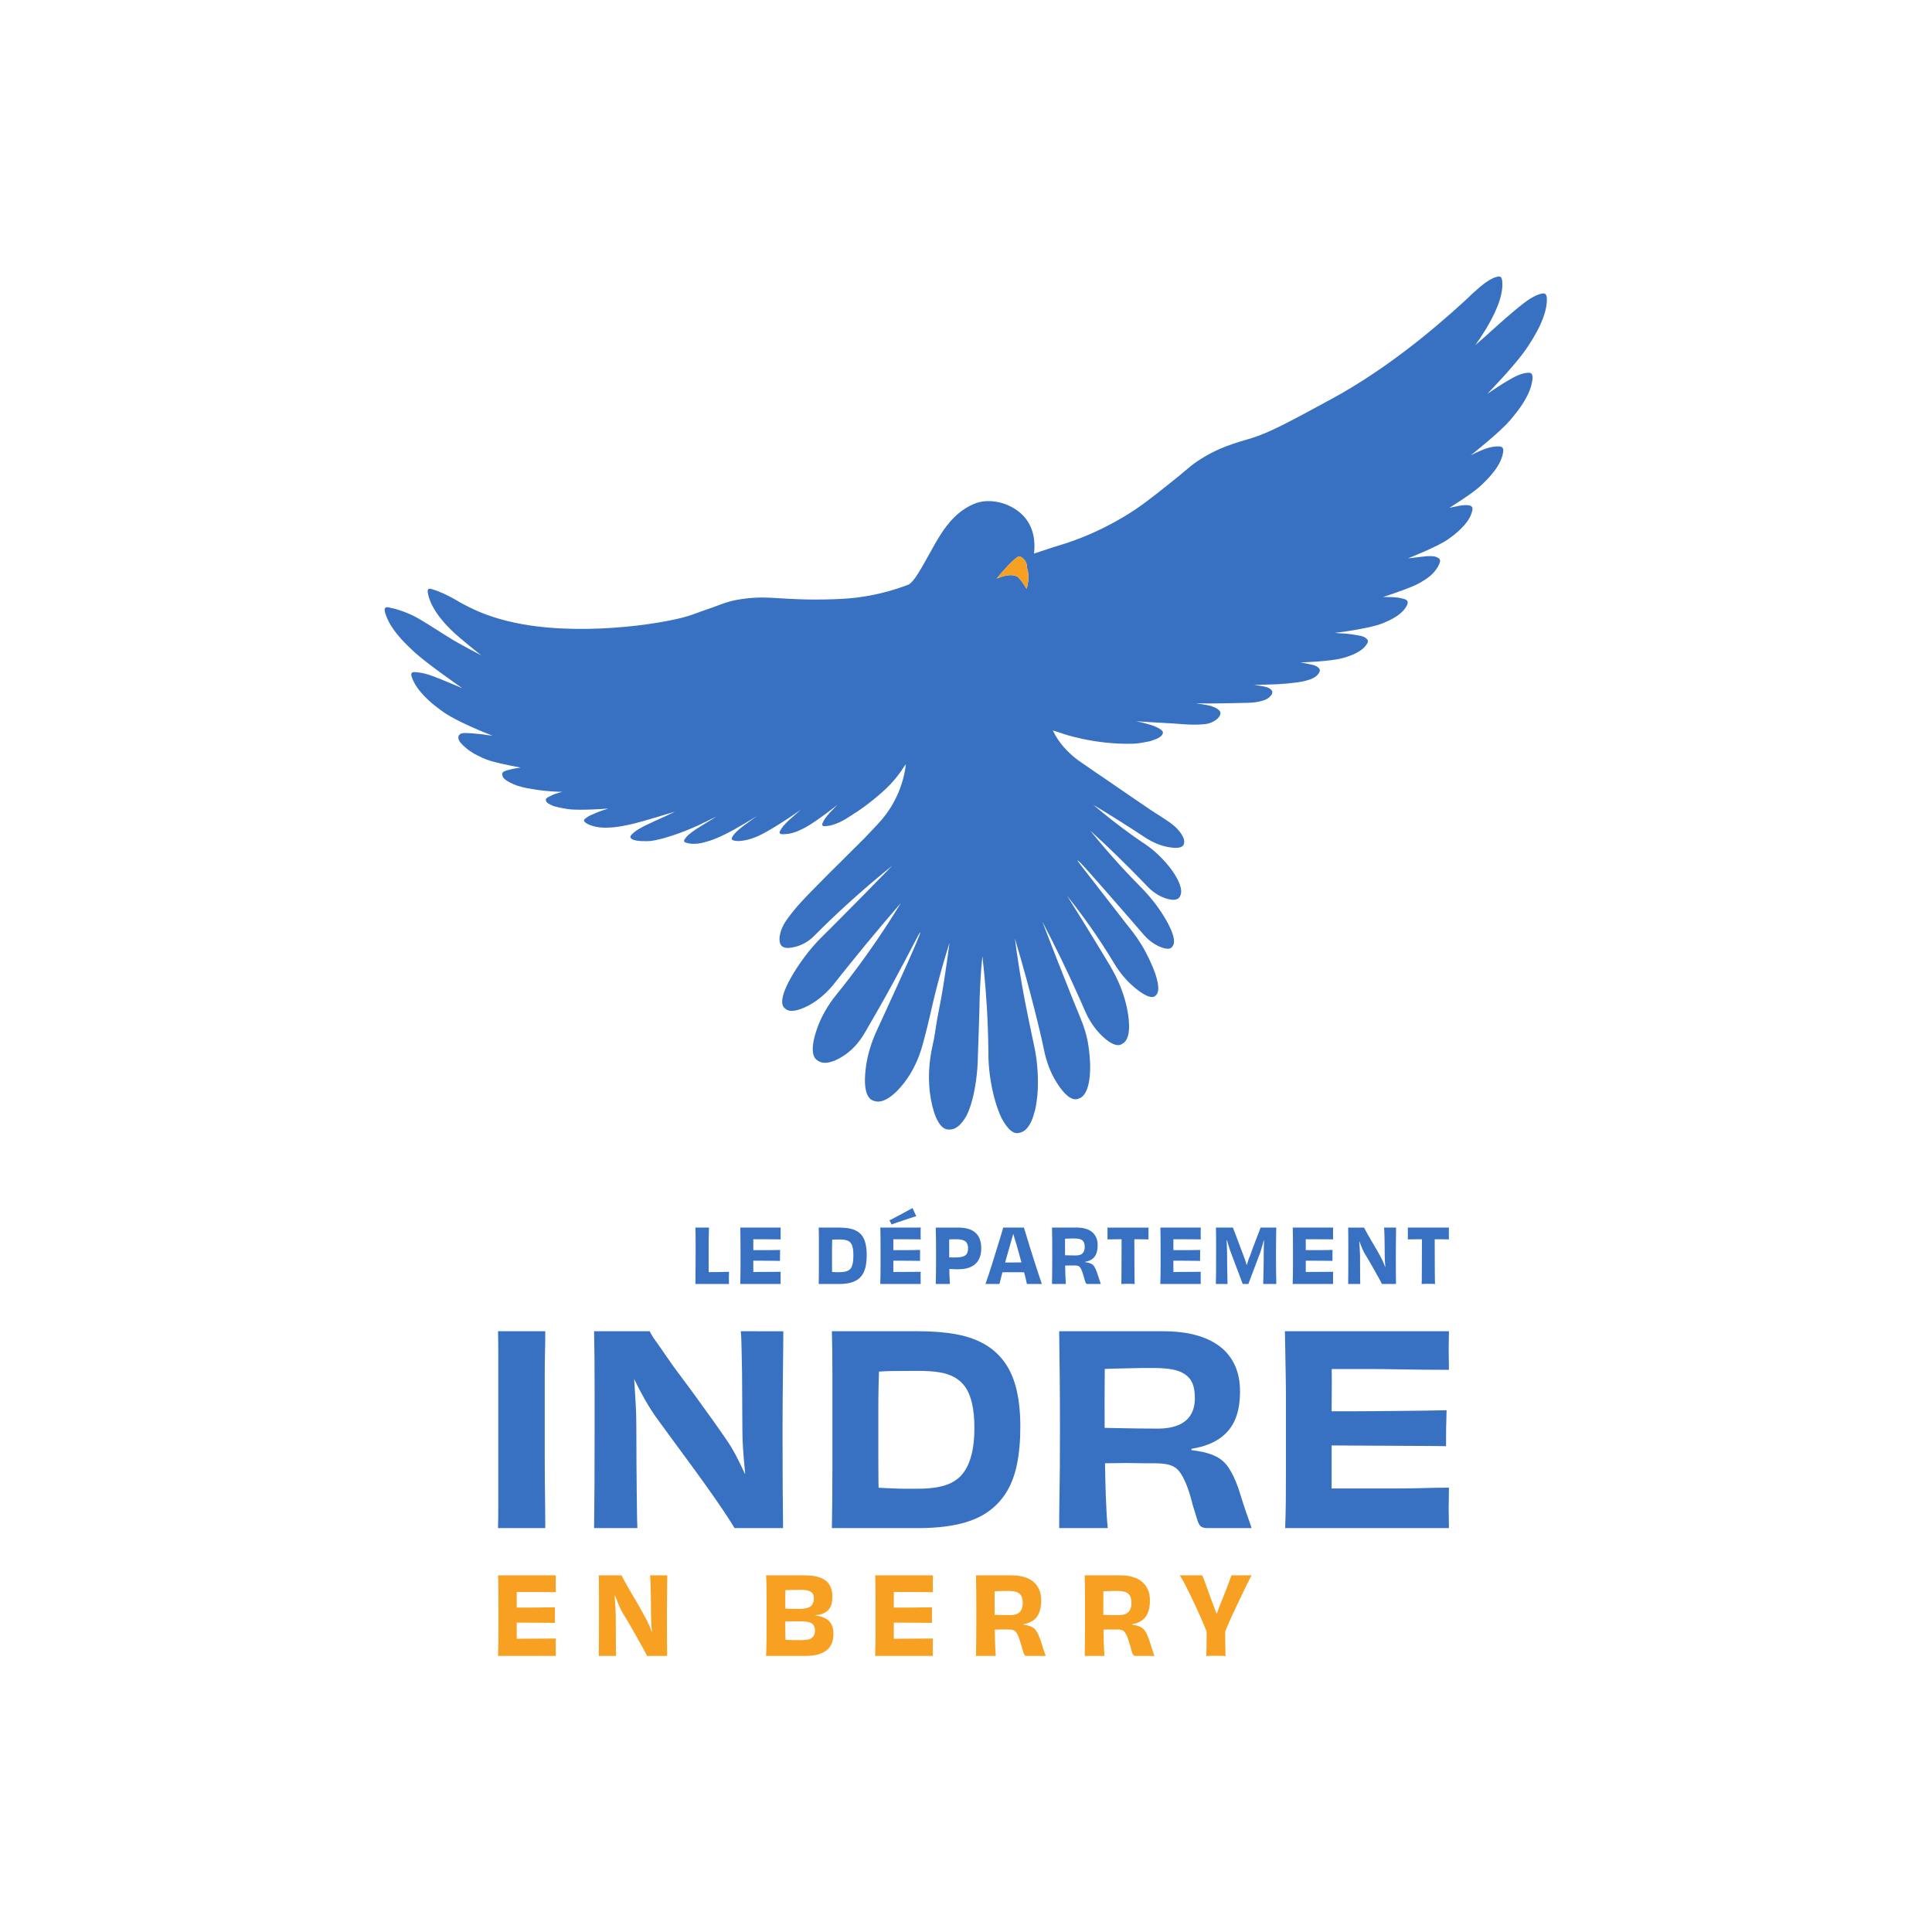 <?xml version="1.0" encoding="UTF-8" standalone="no"?>
<!-- Created with Inkscape (http://www.inkscape.org/) -->

<svg
   version="1.1"
   id="svg9"
   xml:space="preserve"
   width="377.953"
   height="377.953"
   viewBox="0 0 377.953 377.953"
   sodipodi:docname="INDRE_LOGOTYPE_EMPILE_2025_COLOR_CMJN.svg"
   inkscape:export-filename="C:\Users\jravi\OneDrive\03 ETB\logos\Logos institutions\Indre 2025.png"
   inkscape:export-xdpi="96"
   inkscape:export-ydpi="96"
   inkscape:version="1.1.1 (3bf5ae0d25, 2021-09-20)"
   xmlns:inkscape="http://www.inkscape.org/namespaces/inkscape"
   xmlns:sodipodi="http://sodipodi.sourceforge.net/DTD/sodipodi-0.dtd"
   xmlns="http://www.w3.org/2000/svg"
   xmlns:svg="http://www.w3.org/2000/svg"><defs
     id="defs13"><clipPath
       clipPathUnits="userSpaceOnUse"
       id="clipPath23"><path
         d="M 0,283.465 H 283.465 V 0 H 0 Z"
         id="path21" /></clipPath></defs><sodipodi:namedview
     id="namedview11"
     pagecolor="#ffffff"
     bordercolor="#666666"
     borderopacity="1.0"
     inkscape:pageshadow="2"
     inkscape:pageopacity="0.0"
     inkscape:pagecheckerboard="0"
     showgrid="false"
     inkscape:zoom="2.029351"
     inkscape:cx="174.93277"
     inkscape:cy="188.97667"
     inkscape:window-width="1920"
     inkscape:window-height="1017"
     inkscape:window-x="-8"
     inkscape:window-y="-8"
     inkscape:window-maximized="1"
     inkscape:current-layer="g15" /><g
     id="g15"
     inkscape:groupmode="layer"
     inkscape:label="INDRE_LOGOTYPE_EMPILE_2025_COLOR_CMJN"
     transform="matrix(1.333,0,0,-1.333,0,377.953)"><g
       id="g17"><g
         id="g19"
         clip-path="url(#clipPath23)"><g
           id="g25"
           transform="translate(150.667,197.125)"><path
             d="m 0,0 c -0.363,0.559 -0.803,1.278 -1.306,1.76 -0.803,0.439 -1.808,0.258 -3.093,-0.259 0.16,0.203 2.849,3.471 3.408,3.247 0.6,-0.23 0.97,-0.866 1.012,-1.25 C 0.028,3.394 0.042,3.261 0.042,3.114 0.552,1.662 0,0 0,0 m 73.751,31.708 c -1.083,0.021 -2.291,-0.642 -3.415,-1.327 -0.154,-0.09 -0.307,-0.188 -0.461,-0.279 -0.719,-0.447 -2.102,-1.389 -2.276,-1.501 0.23,0.237 4.029,4.155 5.642,6.494 1.438,2.081 3.233,5.125 3.1,7.604 -0.014,0.349 -0.167,0.712 -0.586,0.649 -1.194,-0.181 -2.472,-1.138 -3.645,-2.102 -0.161,-0.132 -0.321,-0.265 -0.482,-0.398 -1.529,-1.263 -3.031,-2.667 -4.553,-4.015 -0.405,-0.356 -0.81,-0.705 -1.222,-1.061 0.496,0.698 0.978,1.411 1.432,2.151 1.249,2.046 2.793,5.02 2.499,7.331 -0.021,0.161 -0.09,0.384 -0.174,0.475 -0.084,0.077 -0.286,0.133 -0.447,0.098 -1.145,-0.244 -2.318,-1.229 -3.401,-2.2 C 65.616,43.495 65.469,43.362 65.323,43.229 65.029,42.957 64.743,42.671 64.45,42.392 59.303,37.657 52.454,32.064 44.898,27.944 38.775,24.614 35.716,22.945 33.021,22.114 30.919,21.472 28.119,20.815 24.914,18.623 23.776,17.848 23.881,17.757 21.046,15.508 18.043,13.113 16.528,11.926 14.286,10.586 10.369,8.233 7.066,7.122 5.956,6.738 5.356,6.557 4.804,6.382 4.204,6.194 L 4.12,6.173 C 3.1,5.837 2.088,5.502 1.075,5.167 c 0.098,0.726 0.336,3.149 -1.194,5.118 -1.752,2.256 -5.251,3.219 -7.667,2.151 -4.413,-1.941 -5.732,-6.529 -8.435,-10.635 -0.244,-0.363 -0.684,-0.921 -1.054,-1.166 -1.725,-0.663 -4.294,-1.487 -7.513,-1.906 -0.636,-0.077 -1.606,-0.195 -3.631,-0.265 -7.695,-0.238 -9.162,0.656 -13.456,0.021 -0.656,-0.098 -1.096,-0.189 -1.473,-0.287 -0.852,-0.23 -1.473,-0.46 -1.711,-0.551 -1.299,-0.51 -2.625,-0.915 -3.924,-1.411 -3.066,-1.173 -15.062,-3.177 -24.907,-1.452 -3.638,0.642 -5.998,1.62 -7.164,2.158 -1.146,0.523 -2.06,1.033 -2.675,1.403 -0.028,0.014 -0.063,0.035 -0.091,0.056 -0.439,0.258 -0.886,0.489 -1.34,0.705 -0.705,0.335 -1.425,0.65 -2.172,0.859 -0.07,0.021 -0.132,0.035 -0.202,0.042 -0.182,0.028 -0.322,-0.042 -0.356,-0.23 -0.035,-0.203 0.013,-0.405 0.055,-0.601 0.042,-0.188 0.091,-0.377 0.154,-0.566 0.126,-0.384 0.286,-0.754 0.475,-1.117 0.384,-0.74 0.866,-1.431 1.403,-2.074 0.447,-0.544 0.929,-1.054 1.432,-1.543 1.271,-1.229 4.161,-3.505 4.343,-3.645 -0.161,0.077 -2.716,1.411 -3.966,2.151 -1.69,0.998 -3.436,2.192 -5.146,3.191 -0.028,0.014 -0.245,0.14 -0.538,0.3 0,0 -1.829,0.999 -3.91,1.39 -0.056,0.007 -0.245,0.084 -0.419,0.007 -0.028,-0.007 -0.077,-0.028 -0.126,-0.084 -0.098,-0.105 -0.084,-0.265 -0.077,-0.377 0.042,-0.356 0.175,-0.649 0.217,-0.768 0.084,-0.245 0.188,-0.482 0.307,-0.712 0.23,-0.482 0.517,-0.936 0.831,-1.376 0.642,-0.894 1.396,-1.704 2.192,-2.472 0.245,-0.237 0.496,-0.475 0.748,-0.712 1.899,-1.746 6.445,-4.895 7.087,-5.349 -0.363,0.154 -1.913,0.81 -2.709,1.131 -0.168,0.07 -0.356,0.154 -0.524,0.217 -1.089,0.419 -2.179,0.88 -3.352,0.97 -0.202,0.021 -0.405,0.063 -0.607,0.028 -0.259,-0.048 -0.328,-0.258 -0.279,-0.502 0.027,-0.119 0.069,-0.238 0.111,-0.349 0.384,-1.013 1.055,-1.893 1.795,-2.661 0.733,-0.768 1.564,-1.445 2.423,-2.067 0.16,-0.118 0.321,-0.237 0.489,-0.349 2.108,-1.452 6.724,-3.254 7.101,-3.4 -0.112,0.007 -0.573,0.069 -0.81,0.104 -0.154,0.021 -0.321,0.049 -0.482,0.07 -0.307,0.042 -0.531,0.063 -0.621,0.077 -0.37,0.035 -0.734,0.07 -1.097,0.098 -0.251,0.021 -0.502,0.035 -0.747,0.042 -0.216,0 -0.447,0.014 -0.663,-0.021 -0.119,-0.014 -0.244,-0.056 -0.342,-0.133 -0.44,-0.314 -0.252,-0.887 0.042,-1.236 0.928,-1.068 2.053,-1.655 2.053,-1.655 0.83,-0.433 1.424,-0.754 2.395,-1.047 1.473,-0.44 4.392,-0.978 4.392,-0.978 0,0 -0.252,-0.035 -0.35,-0.049 -0.125,-0.014 -0.244,-0.035 -0.363,-0.056 -0.209,-0.034 -0.356,-0.062 -0.733,-0.153 -0.489,-0.112 -0.768,-0.182 -1.04,-0.342 -0.056,-0.035 -0.147,-0.098 -0.196,-0.203 -0.056,-0.118 -0.035,-0.258 0.021,-0.426 0.126,-0.356 0.419,-0.558 0.58,-0.656 0.775,-0.51 1.578,-0.761 1.683,-0.796 0.433,-0.133 1.026,-0.293 1.752,-0.405 0.503,-0.091 1.02,-0.175 1.564,-0.244 1.139,-0.14 2.214,-0.21 3.198,-0.224 0,0 -0.188,-0.049 -0.272,-0.07 -0.098,-0.028 -0.202,-0.056 -0.3,-0.084 -0.196,-0.055 -0.384,-0.118 -0.58,-0.188 -0.216,-0.084 -0.433,-0.182 -0.642,-0.293 -0.182,-0.091 -0.44,-0.203 -0.566,-0.363 -0.104,-0.133 -0.035,-0.308 -0.028,-0.336 0.063,-0.223 0.266,-0.342 0.377,-0.405 0.447,-0.244 0.734,-0.356 0.734,-0.356 1.578,-0.433 2.653,-0.495 2.653,-0.495 0.587,-0.035 1.459,-0.063 3.023,0 0.985,0.034 1.802,0.09 2.368,0.139 0,0 -0.601,-0.188 -0.894,-0.286 -0.063,-0.028 -0.189,-0.07 -0.328,-0.119 -0.329,-0.119 -0.524,-0.202 -1.397,-0.579 -0.021,-0.014 -0.454,-0.21 -0.789,-0.496 -0.07,-0.056 -0.181,-0.168 -0.174,-0.293 0.007,-0.077 0.055,-0.133 0.097,-0.182 0.063,-0.063 0.308,-0.321 0.901,-0.51 0.168,-0.056 0.335,-0.118 0.573,-0.174 0.258,-0.063 0.516,-0.105 0.782,-0.133 0.454,-0.049 0.907,-0.049 1.361,-0.021 0.252,0.007 0.44,0.021 0.51,0.028 1.788,0.168 3.694,0.67 6.515,1.522 0.998,0.294 2.444,0.733 2.618,0.789 -0.153,-0.076 -1.089,-0.53 -1.592,-0.761 -0.928,-0.419 -1.857,-0.824 -2.772,-1.278 -0.098,-0.048 -0.188,-0.097 -0.286,-0.146 -0.356,-0.189 -0.712,-0.377 -1.041,-0.608 -0.167,-0.118 -0.328,-0.244 -0.481,-0.384 -0.231,-0.223 -0.405,-0.398 -0.377,-0.579 0.028,-0.161 0.195,-0.259 0.272,-0.301 0.642,-0.363 2.283,-0.279 2.646,-0.258 1.313,0.175 2.305,0.503 3.401,0.859 0.174,0.056 0.796,0.265 1.613,0.579 0.81,0.315 1.494,0.615 2.025,0.859 0,0 0.16,0.077 2.674,1.299 -0.077,-0.049 -0.405,-0.258 -0.579,-0.37 -0.803,-0.489 -1.613,-0.964 -2.402,-1.48 -0.084,-0.056 -0.161,-0.112 -0.238,-0.168 -0.579,-0.398 -1.124,-0.789 -1.494,-1.403 -0.105,-0.168 0,-0.336 0.175,-0.391 0.083,-0.028 0.174,-0.056 0.265,-0.084 1.033,-0.259 2.123,-0.028 3.114,0.293 0.035,0.007 0.098,0.028 0.196,0.056 1.319,0.447 2.779,1.138 5.257,2.618 0.413,0.245 0.992,0.594 1.69,1.027 -0.286,-0.203 -1.459,-1.034 -2.067,-1.501 -0.076,-0.056 -0.16,-0.119 -0.237,-0.182 -0.552,-0.447 -1.075,-0.88 -1.417,-1.522 -0.091,-0.175 0.014,-0.314 0.174,-0.377 0.51,-0.182 1.082,-0.112 1.606,-0.028 0.573,0.091 1.131,0.265 1.669,0.482 0,0 0.168,0.062 0.342,0.139 1.704,0.74 4.86,2.877 5.132,3.066 0.252,0.174 1.25,0.859 1.25,0.859 0,0 -1.145,-0.964 -1.69,-1.474 -0.076,-0.063 -0.146,-0.132 -0.216,-0.195 -0.258,-0.259 -0.524,-0.517 -0.761,-0.803 -0.112,-0.147 -0.224,-0.301 -0.314,-0.461 -0.07,-0.119 -0.245,-0.363 -0.182,-0.503 0.063,-0.126 0.161,-0.168 0.286,-0.188 0.175,-0.021 0.35,0 0.524,0.007 0.286,0.007 0.566,0.055 0.845,0.118 0.559,0.133 1.103,0.349 1.62,0.608 0.161,0.077 0.314,0.153 0.468,0.237 1.641,0.894 4.462,3.114 4.762,3.352 -0.133,-0.133 -0.67,-0.671 -0.95,-0.964 -0.062,-0.07 -0.132,-0.146 -0.195,-0.216 -0.245,-0.266 -0.489,-0.538 -0.691,-0.838 -0.105,-0.154 -0.203,-0.314 -0.28,-0.475 -0.056,-0.126 -0.209,-0.377 -0.132,-0.51 0.062,-0.104 0.146,-0.132 0.265,-0.139 1.613,-0.042 3.491,1.249 3.491,1.249 1.09,0.692 1.634,1.041 2.479,1.662 0.901,0.664 1.718,1.334 2.465,1.997 1.927,1.655 2.982,3.331 3.205,3.68 0.091,0.14 0.209,0.307 0.363,0.51 -0.07,-0.635 -0.195,-1.383 -0.426,-2.221 -0.167,-0.621 -0.572,-1.976 -1.445,-3.526 -0.922,-1.648 -1.907,-2.702 -2.898,-3.742 -0.475,-0.503 -0.922,-0.971 -1.362,-1.432 -2.939,-2.94 -5.069,-5.034 -5.069,-5.034 -0.454,-0.461 -1.404,-1.425 -2.632,-2.668 -1.069,-1.089 -2.354,-2.402 -3.645,-4.21 -0.252,-0.349 -1.076,-1.543 -1.069,-2.884 0.007,-0.412 0.084,-0.719 0.293,-0.936 0.405,-0.419 1.118,-0.321 1.397,-0.279 h 0.021 c 1.271,0.181 2.437,0.782 3.338,1.69 1.515,1.522 3.1,3.051 4.769,4.573 2.283,2.088 4.545,4.015 6.759,5.796 -2.919,-3.003 -5.886,-6.019 -8.917,-9.05 -0.426,-0.425 -0.852,-0.844 -1.278,-1.263 -1.019,-1.006 -1.962,-2.088 -2.807,-3.24 -2.583,-3.548 -3.847,-6.501 -2.835,-7.367 l 0.147,-0.126 c 0.621,-0.53 1.857,-0.307 3.366,0.489 1.494,0.796 2.765,1.941 3.819,3.275 1.515,1.913 3.059,3.833 4.651,5.761 1.696,2.053 3.393,4.057 5.09,6.019 -2.102,-3.45 -4.567,-7.123 -7.465,-10.914 -0.67,-0.88 -1.347,-1.739 -2.025,-2.57 -1.228,-1.522 -2.22,-3.226 -2.855,-5.076 -0.789,-2.297 -0.824,-4.001 0.118,-4.553 0.063,-0.042 0.133,-0.084 0.196,-0.119 0.789,-0.467 2.018,-0.188 3.393,0.657 1.383,0.845 2.486,2.06 3.303,3.463 1.187,2.032 2.64,4.546 4.281,7.555 2.45,4.497 3.756,7.241 3.889,7.241 0.188,-0.09 -3.561,-8.281 -5.426,-12.352 -0.328,-0.712 -0.642,-1.396 -0.942,-2.046 -0.782,-1.704 -1.348,-3.498 -1.599,-5.355 -0.37,-2.717 -0.035,-4.602 1.096,-4.944 0.077,-0.021 0.154,-0.049 0.23,-0.07 1.153,-0.349 2.759,0.719 4.267,2.667 1.278,1.641 2.164,3.561 2.716,5.566 0.552,2.017 0.929,3.582 1.201,4.797 0.133,0.565 0.475,2.129 1.033,4.252 0.671,2.556 1.299,4.616 1.725,5.942 -0.174,-1.354 -0.419,-3.142 -0.747,-5.237 -0.775,-4.971 -0.838,-4.238 -1.411,-8.135 -0.083,-0.565 -0.202,-1.131 -0.328,-1.689 -0.572,-2.563 -0.719,-5.216 -0.258,-7.807 0.496,-2.8 1.431,-4.553 2.625,-4.525 0.077,0 0.154,0 0.238,0.007 0.649,0.014 1.285,0.461 1.857,1.229 0.021,0.021 0.042,0.049 0.063,0.077 0.133,0.189 0.265,0.398 0.398,0.622 0.035,0.062 0.077,0.125 0.105,0.195 0.656,1.327 1.215,3.533 1.473,6.061 0.049,0.496 0.091,0.978 0.112,1.452 0.007,0.224 0.014,0.44 0.021,0.657 0.084,2.702 0.202,5.488 0.265,8.477 0.007,0.342 0.028,1.333 0.105,2.66 0.084,1.69 0.209,3.072 0.307,4.001 0.293,-2.521 0.629,-6.04 0.789,-10.25 0.049,-1.327 0.084,-2.64 0.098,-3.925 0,-0.244 0.007,-0.481 0,-0.719 0,-0.035 0,-0.077 0.007,-0.119 0.028,-1.026 0.14,-2.171 0.342,-3.372 0.356,-2.123 0.922,-3.994 1.543,-5.293 0.028,-0.056 0.056,-0.112 0.084,-0.168 0.119,-0.216 0.244,-0.433 0.384,-0.642 0.112,-0.182 0.237,-0.356 0.37,-0.524 0.021,-0.021 0.035,-0.042 0.056,-0.063 0.112,-0.146 0.237,-0.286 0.377,-0.412 0.328,-0.3 0.719,-0.523 1.18,-0.467 0.475,0.056 0.866,0.244 1.194,0.579 0.314,0.314 0.545,0.705 0.733,1.096 0.238,0.51 0.405,1.041 0.545,1.586 0.161,0.649 0.265,1.312 0.335,1.976 0.084,0.761 0.119,1.522 0.112,2.283 0,1.116 -0.078,2.231 -0.214,3.339 -0.132,1.066 -0.376,2.104 -0.596,3.155 -0.894,4.217 -1.411,6.829 -1.927,10.104 -0.294,1.843 -0.51,3.379 -0.643,4.448 1.229,-4.127 2.179,-7.66 2.87,-10.398 0.657,-2.576 1.096,-4.468 1.404,-5.97 0.342,-1.683 0.935,-3.316 1.85,-4.769 1.117,-1.801 2.241,-2.73 3.121,-2.409 0.07,0.021 0.147,0.049 0.21,0.07 1.466,0.531 1.941,3.75 1.333,7.751 -0.209,1.41 -0.635,2.779 -1.187,4.092 -0.656,1.571 -1.536,3.756 -2.849,7.101 -0.698,1.759 -1.633,4.148 -2.73,7.01 1.879,-3.582 3.778,-7.457 5.614,-11.626 0.217,-0.481 0.419,-0.956 0.629,-1.431 0.621,-1.453 1.501,-2.786 2.66,-3.855 1.138,-1.061 2.123,-1.48 2.772,-1.075 0.063,0.042 0.126,0.084 0.189,0.119 0.963,0.607 1.103,2.604 0.558,5.188 -0.461,2.199 -1.347,4.28 -2.492,6.215 -0.364,0.607 -0.734,1.221 -1.104,1.836 -1.731,2.863 -3.463,5.67 -5.195,8.414 2.249,-2.8 4.63,-6.117 6.941,-9.964 0.88,-1.467 2.018,-2.786 3.38,-3.834 1.243,-0.963 2.192,-1.319 2.632,-0.886 0.042,0.041 0.084,0.083 0.126,0.118 0.768,0.754 0.063,3.268 -1.55,6.32 -0.72,1.368 -1.613,2.632 -2.591,3.826 -0.105,0.133 -0.209,0.265 -0.314,0.398 -6.173,7.981 -7.143,9.14 -7.067,9.196 0.126,0.105 2.423,-2.528 7.011,-7.792 0.957,-1.097 1.857,-2.137 2.716,-3.129 0.636,-0.733 1.418,-1.347 2.318,-1.731 0.901,-0.377 1.551,-0.412 1.823,-0.021 0.035,0.049 0.07,0.097 0.098,0.146 0.502,0.706 -0.091,2.381 -1.376,4.448 -0.957,1.536 -2.109,2.947 -3.38,4.232 -0.935,0.942 -1.864,1.913 -2.8,2.932 -1.647,1.802 -3.17,3.576 -4.573,5.314 2.632,-2.402 5.349,-5.027 8.1,-7.89 0.097,-0.105 0.195,-0.203 0.286,-0.307 0.747,-0.775 1.648,-1.411 2.667,-1.746 1.076,-0.356 1.851,-0.3 2.116,0.258 0.021,0.042 0.042,0.091 0.07,0.14 0.593,1.236 -1.075,4.064 -3.645,6.354 l -0.042,0.042 c -0.468,0.412 -0.964,0.796 -1.48,1.145 -0.524,0.349 -1.055,0.705 -1.585,1.083 -2.214,1.571 -4.225,3.156 -6.033,4.699 2.486,-1.494 5.034,-3.1 7.632,-4.811 1.096,-0.719 2.318,-1.243 3.617,-1.439 1.18,-0.181 1.927,-0.028 2.053,0.496 0.007,0.042 0.028,0.077 0.041,0.168 0.161,0.97 -1.235,2.276 -1.235,2.276 -0.049,0.042 -0.126,0.112 -0.217,0.189 -0.468,0.405 -0.866,0.677 -1.264,0.935 -0.663,0.447 -1.264,0.824 -1.745,1.124 0,0 -0.259,0.168 -0.782,0.524 -2.933,1.99 -6.271,4.294 -6.271,4.294 -0.293,0.196 -0.712,0.482 -1.012,0.685 -0.301,0.209 -0.573,0.391 -0.831,0.565 -0.685,0.475 -1.411,0.978 -2.179,1.509 -0.51,0.384 -1.878,1.424 -2.947,3.009 -0.314,0.461 -0.579,0.929 -0.789,1.383 0.545,-0.161 1.041,-0.322 1.488,-0.482 0,0 4.615,-1.62 10.292,-1.466 0.803,0.02 2.276,0.321 2.416,0.356 0.307,0.09 0.608,0.181 0.901,0.307 0.377,0.16 0.866,0.391 1.026,0.803 0.105,0.265 -0.076,0.454 -0.272,0.6 -0.14,0.112 -0.293,0.196 -0.454,0.28 -0.335,0.174 -0.691,0.314 -1.061,0.426 -0.293,0.09 -0.545,0.16 -0.664,0.188 -0.956,0.259 -1.508,0.342 -1.508,0.342 0,0 1.264,-0.083 2.374,-0.153 1.823,-0.112 1.816,-0.091 3.059,-0.175 0.565,-0.042 0.9,-0.07 1.662,-0.119 0.516,-0.034 1.326,-0.083 2.157,-0.041 0.824,0.041 1.236,0.062 1.76,0.265 0,0 0.977,0.363 1.326,1.04 0.063,0.112 0.098,0.259 0.091,0.391 0,0.042 -0.007,0.091 -0.021,0.133 -0.111,0.37 -0.775,0.67 -0.928,0.733 -0.315,0.133 -0.559,0.196 -0.559,0.196 -0.712,0.181 -2.109,0.356 -2.109,0.356 0,0 1.564,-0.021 2.06,-0.021 0,0 1.18,0 3.1,0.042 0.175,0.007 0.245,0.007 0.329,0.007 0.481,0.007 0.803,0.014 0.97,0.021 0.196,0 0.908,0.014 1.222,0.028 0.559,0.021 1.264,0.048 2.088,0.3 0.461,0.14 0.733,0.272 0.971,0.475 0.146,0.125 0.565,0.488 0.488,0.859 -0.007,0.041 -0.042,0.167 -0.237,0.349 -0.286,0.258 -0.628,0.363 -1.578,0.516 -0.217,0.042 -0.859,0.133 -0.859,0.133 0,0 2.57,0.049 3.421,0.091 1.146,0.07 1.711,0.139 1.921,0.16 1.473,0.147 2.004,0.273 2.493,0.433 0.363,0.091 1.187,0.335 1.626,0.971 0.091,0.133 0.238,0.349 0.182,0.573 -0.063,0.251 -0.328,0.398 -0.517,0.509 -0.23,0.126 -0.426,0.175 -0.482,0.189 -0.719,0.174 -1.829,0.363 -1.829,0.363 0,0 4.371,0.14 6.166,0.635 0.167,0.049 0.335,0.098 0.502,0.147 0.664,0.209 1.32,0.461 1.914,0.831 0.293,0.174 0.565,0.384 0.796,0.628 0.111,0.119 0.216,0.245 0.307,0.384 0.105,0.147 0.223,0.329 0.209,0.517 -0.014,0.244 -0.335,0.475 -0.53,0.58 -0.189,0.097 -0.398,0.153 -0.608,0.195 -1.299,0.245 -1.829,0.286 -1.829,0.286 -0.859,0.063 -1.934,0.133 -1.934,0.133 0,0 4.985,0.58 7.017,1.397 0.698,0.279 1.39,0.593 2.025,1.005 0.391,0.258 0.761,0.552 1.075,0.901 0.147,0.167 0.28,0.349 0.391,0.538 0.126,0.209 0.266,0.46 0.231,0.712 -0.049,0.321 -0.559,0.447 -0.824,0.509 -0.433,0.112 -0.887,0.154 -1.334,0.182 -0.216,0.014 -0.426,0.014 -0.663,0.021 -0.328,0.007 -0.789,0.014 -0.789,0.014 0,0 2.849,0.894 4.671,1.704 0.084,0.035 1.222,0.551 2.186,1.34 0.042,0.035 0.544,0.426 0.977,1.055 0.126,0.188 0.245,0.384 0.336,0.593 0.153,0.342 0.244,0.566 0.16,0.782 -0.084,0.189 -0.272,0.273 -0.461,0.363 -0.139,0.063 -0.349,0.133 -0.859,0.154 -0.446,0.007 -0.775,-0.028 -0.782,-0.028 -0.551,-0.07 -1.431,-0.167 -2.569,-0.3 0,0 4.322,1.704 5.83,2.765 0.084,0.063 0.175,0.126 0.266,0.189 0.803,0.579 1.578,1.222 2.22,1.983 0.314,0.37 0.601,0.775 0.817,1.215 0.098,0.209 0.182,0.432 0.244,0.656 0.063,0.23 0.14,0.51 0.021,0.726 -0.104,0.161 -0.3,0.217 -0.474,0.245 -0.454,0.076 -0.936,0.014 -1.39,-0.063 -0.468,-0.077 -1.473,-0.308 -1.473,-0.308 0,0 3.24,2.018 4.413,3.08 1.445,1.299 3.296,3.24 3.498,5.23 0.014,0.174 0.007,0.412 -0.126,0.544 -0.042,0.042 -0.09,0.07 -0.146,0.098 -0.231,0.091 -0.524,0.077 -0.768,0.063 -0.287,-0.014 -0.566,-0.063 -0.845,-0.126 -0.454,-0.111 -0.992,-0.293 -1.718,-0.614 -0.314,-0.14 -0.719,-0.321 -1.187,-0.58 0.244,0.196 4.224,3.345 5.761,5.126 0.118,0.132 0.23,0.265 0.342,0.398 0.51,0.607 0.998,1.235 1.431,1.899 0.447,0.67 0.845,1.382 1.138,2.137 0.14,0.356 0.252,0.719 0.322,1.096 0.083,0.419 0.307,1.466 -0.398,1.48"
             style="fill:#3871c1;fill-opacity:1;fill-rule:nonzero;stroke:none"
             id="path27" /></g><g
           id="g29"
           transform="translate(150.668,197.127)"><path
             d="M 0,0 C -0.363,0.56 -0.805,1.277 -1.306,1.758 -2.112,2.2 -3.123,2.014 -4.41,1.493 c 0,0 2.839,3.487 3.418,3.251 C -0.393,4.518 -0.02,3.88 0.02,3.497 0.029,3.389 0.039,3.261 0.039,3.114 0.55,1.66 0,0 0,0"
             style="fill:#f8a021;fill-opacity:1;fill-rule:nonzero;stroke:none"
             id="path31" /></g><g
           id="g33"
           transform="translate(79.945,78.035)"><path
             d="m 0,0 v 3.679 c 0,1.142 0.013,2.246 0.038,3.312 0.026,1.066 0.039,2.112 0.039,3.14 h -6.934 c 0.026,-1.054 0.039,-2.113 0.039,-3.178 v -3.313 -3.679 -4.275 -4.257 -3.678 -3.332 c 0,-1.066 -0.013,-2.125 -0.039,-3.178 h 6.934 c 0,1.079 -0.007,2.157 -0.019,3.236 -0.013,1.078 -0.026,2.189 -0.039,3.332 C 0.006,-11.049 0,-9.829 0,-8.532 v 4.257 z"
             style="fill:#3871c1;fill-opacity:1;fill-rule:nonzero;stroke:none"
             id="path35" /></g><g
           id="g37"
           transform="translate(108.815,86.201)"><path
             d="m 0,0 c 0.013,-0.822 0.032,-1.708 0.058,-2.658 0.025,-0.95 0.038,-1.965 0.038,-3.043 0,-1.078 0.006,-2.176 0.019,-3.293 0.013,-1.117 0.019,-2.241 0.019,-3.371 0,-0.924 0.032,-1.881 0.096,-2.869 0.065,-0.989 0.149,-1.998 0.251,-3.024 0.021,-0.209 0.042,-0.431 0.063,-0.642 l -0.071,-0.03 c -0.044,0.102 -0.08,0.204 -0.127,0.306 -0.373,0.809 -0.77,1.618 -1.194,2.426 -0.424,0.809 -0.88,1.56 -1.367,2.254 -0.668,0.976 -1.374,1.984 -2.119,3.024 -0.745,1.04 -1.502,2.092 -2.273,3.158 -0.77,1.065 -1.534,2.1 -2.291,3.101 -0.758,1.002 -1.439,1.945 -2.042,2.831 -0.604,0.886 -1.136,1.65 -1.598,2.292 -0.463,0.642 -0.771,1.142 -0.925,1.502 h -8.166 c 0.025,-1.232 0.045,-2.575 0.058,-4.025 0.012,-1.451 0.019,-3.037 0.019,-4.757 v -5.662 c 0,-3.082 -0.007,-5.785 -0.019,-8.109 -0.013,-2.324 -0.033,-4.436 -0.058,-6.336 h 6.356 c -0.026,0.513 -0.045,1.219 -0.058,2.118 -0.013,0.899 -0.026,1.971 -0.039,3.217 -0.013,1.245 -0.025,2.664 -0.038,4.256 -0.013,1.592 -0.019,3.351 -0.019,5.277 0,1.002 -0.026,2.016 -0.077,3.043 -0.052,1.027 -0.116,2.093 -0.193,3.197 -0.018,0.253 -0.035,0.513 -0.053,0.767 l 0.007,10e-4 c 0.036,-0.076 0.067,-0.152 0.104,-0.228 0.424,-0.874 0.892,-1.766 1.406,-2.677 0.513,-0.912 1.065,-1.792 1.656,-2.639 0.873,-1.207 1.778,-2.446 2.716,-3.717 0.937,-1.271 1.861,-2.53 2.773,-3.775 0.911,-1.246 1.765,-2.433 2.562,-3.563 0.795,-1.13 1.502,-2.157 2.118,-3.082 0.616,-0.924 1.079,-1.656 1.387,-2.195 h 7.126 c -0.026,1.9 -0.045,3.993 -0.057,6.278 -0.015,2.286 -0.021,5.021 -0.021,8.205 0,1.541 0.006,3.005 0.021,4.391 0.012,1.387 0.025,2.697 0.038,3.929 0.012,1.233 0.025,2.35 0.037,3.352 0.013,1.001 0.021,1.912 0.021,2.734 H -0.097 C -0.046,1.476 -0.014,0.821 0,0"
             style="fill:#3871c1;fill-opacity:1;fill-rule:nonzero;stroke:none"
             id="path39" /></g><g
           id="g41"
           transform="translate(142.653,70.35)"><path
             d="m 0,0 c -0.231,-1.015 -0.559,-1.862 -0.982,-2.542 -0.424,-0.681 -0.95,-1.22 -1.58,-1.618 -0.629,-0.398 -1.393,-0.687 -2.291,-0.866 -0.899,-0.181 -1.913,-0.27 -3.043,-0.27 h -1.849 c -0.591,0 -1.169,0.012 -1.733,0.038 -0.565,0.026 -1.131,0.051 -1.695,0.077 -0.168,0.008 -0.357,0.022 -0.538,0.035 -0.008,0.295 -0.016,0.588 -0.021,0.909 -0.013,0.911 -0.019,1.965 -0.019,3.159 v 4.217 3.409 c 0,1.143 0.012,2.254 0.038,3.332 0.016,0.69 0.037,1.358 0.058,2.016 0.686,0.043 1.387,0.075 2.119,0.083 1.168,0.013 2.408,0.02 3.717,0.02 1.155,0 2.17,-0.071 3.043,-0.212 0.873,-0.141 1.631,-0.398 2.273,-0.77 0.641,-0.373 1.168,-0.867 1.579,-1.484 C -0.514,8.917 -0.199,8.121 0.02,7.145 0.237,6.169 0.347,4.988 0.347,3.602 0.347,2.215 0.231,1.014 0,0 m 4.854,13.154 c -0.771,1.104 -1.74,2.004 -2.909,2.697 -1.168,0.693 -2.561,1.194 -4.178,1.502 -1.618,0.308 -3.468,0.462 -5.548,0.462 h -12.788 c 0.025,-0.899 0.045,-1.875 0.058,-2.927 0.012,-1.053 0.019,-2.176 0.019,-3.37 V 7.685 3.332 -2.253 c 0,-1.695 -0.007,-3.255 -0.019,-4.68 -0.013,-1.425 -0.033,-2.806 -0.058,-4.141 h 12.673 c 2.157,0 4.07,0.179 5.739,0.539 1.669,0.359 3.088,0.925 4.257,1.695 1.168,0.77 2.125,1.74 2.869,2.908 0.745,1.168 1.284,2.562 1.618,4.179 0.333,1.618 0.501,3.467 0.501,5.547 0,2.028 -0.18,3.82 -0.539,5.374 -0.36,1.553 -0.925,2.882 -1.695,3.986"
             style="fill:#3871c1;fill-opacity:1;fill-rule:nonzero;stroke:none"
             id="path43" /></g><g
           id="g45"
           transform="translate(169.887,73.875)"><path
             d="m 0,0 c -0.951,0 -1.849,0.006 -2.696,0.019 -0.848,0.013 -1.651,0.025 -2.408,0.039 -0.758,0.012 -1.4,0.025 -1.926,0.038 -0.283,0.007 -0.528,0.012 -0.741,0.015 -0.007,1.221 -0.01,2.467 -0.01,3.741 0,1.618 0.014,3.265 0.025,4.905 0.376,0.018 0.773,0.034 1.207,0.044 0.54,0.013 1.085,0.026 1.637,0.039 0.553,0.013 1.098,0.025 1.637,0.039 0.54,0.012 1.034,0.019 1.483,0.019 h 1.137 C 0.398,8.898 1.302,8.833 2.061,8.705 2.818,8.577 3.46,8.339 3.986,7.993 4.512,7.646 4.892,7.19 5.123,6.625 5.354,6.06 5.469,5.341 5.469,4.468 5.469,3.518 5.271,2.709 4.872,2.041 4.474,1.373 3.864,0.867 3.043,0.52 2.221,0.173 1.206,0 0,0 m 12.577,-11.036 c -0.245,0.757 -0.496,1.547 -0.752,2.369 -0.436,1.207 -0.899,2.176 -1.386,2.908 -0.489,0.732 -1.098,1.284 -1.831,1.656 -0.731,0.372 -1.663,0.649 -2.792,0.829 -0.268,0.042 -0.552,0.081 -0.848,0.118 v 0.194 c 0.502,0.086 0.985,0.183 1.426,0.304 1.31,0.359 2.388,0.899 3.235,1.618 0.848,0.719 1.47,1.611 1.868,2.677 0.399,1.065 0.598,2.343 0.598,3.832 0,1.464 -0.258,2.748 -0.77,3.853 -0.515,1.103 -1.252,2.022 -2.216,2.754 C 8.147,12.807 6.971,13.359 5.585,13.732 4.199,14.104 2.593,14.29 0.77,14.29 h -15.215 c 0.026,-2.079 0.052,-4.243 0.077,-6.49 0.025,-2.247 0.038,-4.898 0.038,-7.954 0,-2.055 -0.006,-3.91 -0.018,-5.566 -0.014,-1.657 -0.033,-3.197 -0.058,-4.622 -0.026,-1.426 -0.039,-2.845 -0.039,-4.257 h 7.126 c -0.129,1.335 -0.225,2.96 -0.289,4.873 -0.048,1.435 -0.085,2.983 -0.112,4.643 0.569,0.002 1.102,0.007 1.576,0.017 0.578,0.013 1.104,0.02 1.579,0.02 0.475,0 0.931,-0.007 1.368,-0.02 0.436,-0.013 0.867,-0.019 1.29,-0.019 h 1.367 c 0.719,0 1.33,-0.045 1.83,-0.134 0.501,-0.091 0.924,-0.251 1.272,-0.482 0.346,-0.231 0.667,-0.591 0.962,-1.078 0.295,-0.489 0.578,-1.092 0.847,-1.811 0.27,-0.719 0.534,-1.605 0.79,-2.658 0.308,-1.001 0.54,-1.746 0.693,-2.234 0.155,-0.488 0.348,-0.796 0.579,-0.924 0.231,-0.129 0.512,-0.193 0.847,-0.193 h 6.51 c -0.129,0.436 -0.302,0.95 -0.521,1.541 -0.217,0.59 -0.449,1.264 -0.692,2.022"
             style="fill:#3871c1;fill-opacity:1;fill-rule:nonzero;stroke:none"
             id="path47" /></g><g
           id="g49"
           transform="translate(201.048,82.619)"><path
             d="m 0,0 c 1.258,0 2.548,-0.013 3.871,-0.039 1.322,-0.025 2.626,-0.045 3.91,-0.057 1.283,-0.014 2.555,-0.02 3.813,-0.02 0,0.36 -0.007,0.841 -0.019,1.445 -0.013,0.603 -0.019,1.136 -0.019,1.598 0,0.411 0.006,0.873 0.019,1.387 0.012,0.514 0.019,0.925 0.019,1.233 H -12.48 c 0.025,-0.848 0.045,-1.805 0.057,-2.87 0.013,-1.066 0.033,-2.195 0.059,-3.39 0.025,-1.194 0.038,-2.471 0.038,-3.832 v -4.353 -5.662 c 0,-1.721 -0.007,-3.3 -0.019,-4.738 -0.014,-1.439 -0.045,-2.787 -0.097,-4.045 h 24.036 c 0,0.36 -0.007,0.809 -0.019,1.349 -0.013,0.539 -0.019,1.026 -0.019,1.463 0,0.488 0.006,1.034 0.019,1.637 0.012,0.603 0.019,1.098 0.019,1.483 -1.207,0 -2.459,-0.019 -3.755,-0.058 -1.297,-0.038 -2.601,-0.057 -3.91,-0.057 H 0.077 -3.544 -5.623 c 0,0.066 -10e-4,0.126 -10e-4,0.192 v 2.735 3.024 0.363 c 0.843,-0.003 1.698,-0.007 2.581,-0.016 1.232,-0.014 2.491,-0.02 3.775,-0.02 1.284,0 2.548,-0.006 3.794,-0.019 1.246,-0.013 2.427,-0.019 3.544,-0.019 1.117,0 2.15,-0.013 3.101,-0.039 v 1.618 c 0,0.667 0.012,1.342 0.038,2.022 0.026,0.68 0.038,1.226 0.038,1.637 C 10.246,-6.073 9.187,-6.093 8.07,-6.105 6.953,-6.119 5.772,-6.131 4.526,-6.144 3.28,-6.157 2.022,-6.17 0.751,-6.182 -0.52,-6.196 -1.778,-6.202 -3.024,-6.202 h -2.6 v 0.116 c 0,0.873 0.006,1.772 0.02,2.696 0.012,0.925 0.012,1.843 0,2.755 -0.004,0.216 -0.005,0.423 -0.007,0.635 h 2.067 z"
             style="fill:#3871c1;fill-opacity:1;fill-rule:nonzero;stroke:none"
             id="path51" /></g><g
           id="g53"
           transform="translate(81.555,51.814)"><path
             d="m 0,0 c 0,0.226 0.005,0.402 0.016,0.528 h -8.467 c 0.01,-0.357 0.018,-0.751 0.024,-1.182 0.005,-0.431 0.01,-0.891 0.015,-1.38 0.006,-0.489 0.008,-1.012 0.008,-1.569 v -1.781 -2.31 c 0,-0.699 -0.005,-1.346 -0.015,-1.939 -0.011,-0.595 -0.027,-1.149 -0.048,-1.664 H 0.016 C 0.005,-11.16 0,-10.971 0,-10.729 v 0.646 0.733 c 0,0.269 0.005,0.471 0.016,0.607 -0.431,0 -0.865,-0.002 -1.301,-0.007 -0.436,-0.006 -0.87,-0.008 -1.301,-0.008 -0.431,0 -0.854,-0.003 -1.269,-0.008 -0.415,-0.006 -0.817,-0.008 -1.206,-0.008 h -0.662 v 1.088 1.198 0.079 h 0.883 c 0.42,0 0.833,-0.003 1.237,-0.008 0.405,-0.006 0.81,-0.008 1.214,-0.008 0.405,0 0.797,-0.003 1.175,-0.008 0.378,-0.005 0.741,-0.013 1.088,-0.023 v 0.717 c 0,0.3 0.002,0.601 0.008,0.906 0.005,0.305 0.008,0.531 0.008,0.678 -0.358,-0.01 -0.726,-0.018 -1.104,-0.023 -0.378,-0.005 -0.77,-0.011 -1.175,-0.016 -0.404,-0.005 -0.807,-0.008 -1.206,-0.008 h -1.238 -0.89 v 1.057 1.111 0.118 h 0.67 1.167 c 0.404,0 0.825,-0.002 1.261,-0.007 0.436,-0.006 0.872,-0.008 1.308,-0.008 0.436,0 0.881,-0.006 1.333,-0.016 C 0.005,-1.789 0,-1.577 0,-1.309 v 0.702 z"
             style="fill:#f8a021;fill-opacity:1;fill-rule:nonzero;stroke:none"
             id="path55" /></g><g
           id="g57"
           transform="translate(95.453,51.546)"><path
             d="m 0,0 c 0.016,-0.321 0.029,-0.675 0.039,-1.064 0.011,-0.389 0.019,-0.799 0.024,-1.23 0.005,-0.431 0.01,-0.865 0.016,-1.301 0.005,-0.436 0.008,-0.865 0.008,-1.285 0,-0.41 0.01,-0.828 0.031,-1.253 0.021,-0.426 0.053,-0.855 0.095,-1.285 0.006,-0.057 0.011,-0.116 0.017,-0.173 -0.007,0.019 -0.01,0.036 -0.017,0.054 -0.137,0.373 -0.284,0.739 -0.441,1.096 -0.158,0.357 -0.321,0.688 -0.489,0.993 -0.211,0.41 -0.437,0.825 -0.678,1.246 -0.242,0.42 -0.484,0.836 -0.726,1.246 -0.242,0.41 -0.478,0.812 -0.709,1.206 -0.231,0.394 -0.439,0.754 -0.623,1.08 -0.184,0.326 -0.344,0.617 -0.481,0.875 -0.137,0.257 -0.236,0.454 -0.299,0.591 h -3.343 c 0.01,-0.484 0.018,-1.027 0.024,-1.632 0.005,-0.604 0.008,-1.259 0.008,-1.963 v -2.318 c 0,-1.261 -0.003,-2.367 -0.008,-3.318 -0.006,-0.952 -0.014,-1.816 -0.024,-2.594 h 2.539 c -0.011,0.21 -0.019,0.497 -0.024,0.859 -0.005,0.363 -0.008,0.794 -0.008,1.293 0,0.499 -0.003,1.067 -0.008,1.703 -0.005,0.636 -0.008,1.332 -0.008,2.089 -0.01,0.421 -0.029,0.851 -0.055,1.293 -0.026,0.441 -0.058,0.899 -0.095,1.372 -0.007,0.092 -0.015,0.191 -0.022,0.284 l 0.048,0.009 c 0.014,-0.039 0.023,-0.073 0.038,-0.112 0.152,-0.405 0.312,-0.807 0.481,-1.206 0.168,-0.4 0.357,-0.794 0.567,-1.183 0.294,-0.473 0.589,-0.961 0.883,-1.466 0.294,-0.505 0.578,-0.999 0.851,-1.482 0.273,-0.484 0.534,-0.946 0.781,-1.387 0.247,-0.442 0.467,-0.839 0.662,-1.191 0.194,-0.352 0.344,-0.644 0.449,-0.875 h 2.949 c -0.011,0.778 -0.019,1.634 -0.024,2.57 -0.005,0.936 -0.008,2.055 -0.008,3.358 0,0.631 0.003,1.236 0.008,1.814 0.005,0.578 0.01,1.119 0.016,1.624 0.005,0.504 0.01,0.961 0.016,1.371 0.005,0.41 0.008,0.773 0.008,1.088 H -0.039 C -0.029,0.586 -0.016,0.32 0,0"
             style="fill:#f8a021;fill-opacity:1;fill-rule:nonzero;stroke:none"
             id="path59" /></g><g
           id="g61"
           transform="translate(119.474,43.576)"><path
             d="m 0,0 c -0.084,-0.179 -0.203,-0.323 -0.355,-0.433 -0.152,-0.111 -0.354,-0.19 -0.607,-0.237 -0.252,-0.047 -0.567,-0.071 -0.946,-0.071 -0.368,0 -0.783,0.003 -1.245,0.008 -0.319,0.003 -0.675,0.016 -1.048,0.032 -0.007,0.293 -0.013,0.599 -0.017,0.93 -0.005,0.446 -0.008,0.907 -0.008,1.38 V 2 c 0.147,0.004 0.299,0.008 0.441,0.011 0.326,0.005 0.648,0.008 0.962,0.008 h 0.852 c 0.494,0 0.896,-0.043 1.206,-0.127 0.31,-0.084 0.536,-0.223 0.678,-0.418 C 0.055,1.28 0.126,1.014 0.126,0.678 0.126,0.405 0.084,0.179 0,0 m -1.94,6.638 c 0.453,0 0.818,-0.042 1.096,-0.126 0.279,-0.084 0.483,-0.216 0.615,-0.394 0.131,-0.179 0.197,-0.416 0.197,-0.71 C -0.032,5.061 -0.1,4.77 -0.237,4.533 -0.373,4.297 -0.586,4.126 -0.875,4.021 -1.165,3.916 -1.54,3.858 -2.003,3.847 -2.402,3.847 -2.831,3.85 -3.287,3.855 -3.584,3.859 -3.9,3.866 -4.226,3.876 v 0.531 1.34 c 0,0.304 0.002,0.582 0.005,0.849 0.321,0.01 0.633,0.02 0.926,0.026 0.472,0.01 0.925,0.016 1.355,0.016 M 2.16,2.097 C 1.929,2.318 1.618,2.496 1.229,2.633 0.967,2.749 0.641,2.82 0.252,2.846 0.247,2.846 0.241,2.847 0.236,2.847 V 2.918 C 0.282,2.923 0.333,2.927 0.378,2.933 0.82,2.985 1.172,3.08 1.435,3.217 1.739,3.364 1.981,3.545 2.16,3.76 2.338,3.976 2.47,4.236 2.554,4.541 2.638,4.846 2.68,5.209 2.68,5.629 2.68,6.186 2.594,6.664 2.42,7.064 2.247,7.463 1.989,7.786 1.648,8.034 1.306,8.28 0.883,8.464 0.378,8.585 -0.126,8.706 -0.725,8.767 -1.42,8.767 h -5.628 c 0.031,-0.516 0.053,-1.07 0.063,-1.664 0.01,-0.594 0.016,-1.24 0.016,-1.939 v -2.31 c 0,-1.251 -0.003,-2.344 -0.008,-3.279 -0.006,-0.936 -0.03,-1.814 -0.071,-2.634 h 5.834 c 0.683,0 1.277,0.071 1.781,0.213 0.505,0.142 0.925,0.345 1.261,0.607 0.337,0.263 0.589,0.597 0.758,1.002 0.167,0.404 0.252,0.869 0.252,1.395 0,0.431 -0.056,0.806 -0.166,1.127 C 2.562,1.606 2.391,1.877 2.16,2.097"
             style="fill:#f8a021;fill-opacity:1;fill-rule:nonzero;stroke:none"
             id="path63" /></g><g
           id="g65"
           transform="translate(136.896,51.814)"><path
             d="m 0,0 c 0,0.226 0.006,0.402 0.016,0.528 h -8.467 c 0.01,-0.357 0.018,-0.751 0.023,-1.182 0.006,-0.431 0.011,-0.891 0.016,-1.38 0.006,-0.489 0.008,-1.012 0.008,-1.569 v -1.781 -2.31 c 0,-0.699 -0.006,-1.346 -0.016,-1.939 -0.01,-0.595 -0.026,-1.149 -0.047,-1.664 H 0.016 C 0.006,-11.16 0,-10.971 0,-10.729 v 0.646 0.733 c 0,0.269 0.006,0.471 0.016,0.607 -0.431,0 -0.865,-0.002 -1.301,-0.007 -0.436,-0.006 -0.87,-0.008 -1.301,-0.008 -0.431,0 -0.854,-0.003 -1.269,-0.008 -0.416,-0.006 -0.817,-0.008 -1.206,-0.008 h -0.662 v 1.088 1.198 0.079 h 0.883 c 0.42,0 0.832,-0.003 1.237,-0.008 0.405,-0.006 0.81,-0.008 1.214,-0.008 0.405,0 0.797,-0.003 1.175,-0.008 0.378,-0.005 0.741,-0.013 1.088,-0.023 v 0.717 c 0,0.3 0.002,0.601 0.008,0.906 0.005,0.305 0.008,0.531 0.008,0.678 -0.358,-0.01 -0.726,-0.018 -1.104,-0.023 -0.378,-0.005 -0.77,-0.011 -1.175,-0.016 -0.404,-0.005 -0.807,-0.008 -1.206,-0.008 h -1.238 -0.89 v 1.057 1.111 0.118 h 0.67 1.167 c 0.404,0 0.824,-0.002 1.261,-0.007 0.436,-0.006 0.872,-0.008 1.309,-0.008 0.435,0 0.88,-0.006 1.332,-0.016 C 0.006,-1.789 0,-1.577 0,-1.309 v 0.702 z"
             style="fill:#f8a021;fill-opacity:1;fill-rule:nonzero;stroke:none"
             id="path67" /></g><g
           id="g69"
           transform="translate(148.264,46.508)"><path
             d="m 0,0 h -0.82 c -0.263,0 -0.504,0.005 -0.725,0.016 -0.221,0.01 -0.41,0.016 -0.567,0.016 H -2.298 C -2.3,0.52 -2.302,1.019 -2.302,1.53 c 0,0.651 0.006,1.313 0.01,1.973 0.057,0.002 0.102,0.003 0.164,0.005 0.168,0.006 0.338,0.011 0.512,0.016 0.174,0.005 0.347,0.01 0.521,0.016 0.173,0.005 0.322,0.008 0.449,0.008 h 0.331 C 0.053,3.548 0.368,3.521 0.63,3.469 0.893,3.416 1.114,3.324 1.293,3.193 1.472,3.061 1.606,2.877 1.695,2.641 1.784,2.404 1.829,2.107 1.829,1.75 1.829,1.372 1.76,1.049 1.624,0.78 1.487,0.513 1.285,0.315 1.017,0.189 0.749,0.063 0.41,0 0,0 M 4.706,-4.501 C 4.617,-4.191 4.51,-3.868 4.383,-3.532 4.215,-3.059 4.044,-2.68 3.871,-2.397 3.698,-2.113 3.477,-1.9 3.209,-1.758 2.941,-1.616 2.602,-1.514 2.191,-1.45 2.121,-1.44 2.032,-1.431 1.955,-1.421 v 0.101 c 0.173,0.033 0.354,0.06 0.505,0.106 0.483,0.147 0.877,0.365 1.183,0.655 0.304,0.288 0.53,0.662 0.677,1.119 0.147,0.457 0.221,0.996 0.221,1.616 0,0.599 -0.102,1.127 -0.307,1.584 C 4.028,4.218 3.742,4.599 3.374,4.904 3.007,5.209 2.554,5.44 2.019,5.597 1.482,5.755 0.873,5.834 0.189,5.834 H -5.03 c 0.022,-0.852 0.034,-1.737 0.04,-2.657 0.005,-0.92 0.008,-2.005 0.008,-3.256 0,-0.841 -0.003,-1.6 -0.008,-2.278 -0.006,-0.678 -0.011,-1.309 -0.016,-1.892 -0.006,-0.584 -0.014,-1.164 -0.024,-1.742 h 2.902 c -0.043,0.536 -0.077,1.195 -0.103,1.978 -0.019,0.581 -0.033,1.219 -0.044,1.886 0.162,10e-4 0.325,0.002 0.454,0.006 0.173,0.006 0.326,0.008 0.457,0.008 h 0.386 0.371 0.402 c 0.211,0 0.392,-0.018 0.544,-0.055 0.153,-0.037 0.284,-0.108 0.394,-0.213 0.111,-0.105 0.213,-0.247 0.308,-0.425 0.095,-0.179 0.192,-0.41 0.292,-0.694 0.099,-0.284 0.207,-0.631 0.323,-1.041 0.116,-0.42 0.205,-0.736 0.268,-0.946 0.063,-0.21 0.134,-0.346 0.213,-0.41 0.078,-0.063 0.196,-0.094 0.354,-0.094 h 2.712 c -0.052,0.178 -0.126,0.394 -0.221,0.646 -0.094,0.252 -0.187,0.533 -0.276,0.844"
             style="fill:#f8a021;fill-opacity:1;fill-rule:nonzero;stroke:none"
             id="path71" /></g><g
           id="g73"
           transform="translate(164.219,46.508)"><path
             d="m 0,0 h -0.82 c -0.263,0 -0.504,0.005 -0.725,0.016 -0.221,0.01 -0.41,0.016 -0.567,0.016 H -2.298 C -2.3,0.52 -2.302,1.019 -2.302,1.53 c 0,0.651 0.006,1.313 0.01,1.973 0.057,0.002 0.102,0.003 0.164,0.005 0.168,0.006 0.338,0.011 0.512,0.016 0.174,0.005 0.347,0.01 0.521,0.016 0.173,0.005 0.322,0.008 0.449,0.008 h 0.331 C 0.053,3.548 0.368,3.521 0.63,3.469 0.893,3.416 1.114,3.324 1.293,3.193 1.472,3.061 1.606,2.877 1.695,2.641 1.784,2.404 1.829,2.107 1.829,1.75 1.829,1.372 1.76,1.049 1.624,0.78 1.487,0.513 1.285,0.315 1.017,0.189 0.749,0.063 0.41,0 0,0 M 4.706,-4.501 C 4.617,-4.191 4.51,-3.868 4.383,-3.532 4.215,-3.059 4.044,-2.68 3.871,-2.397 3.698,-2.113 3.477,-1.9 3.209,-1.758 2.941,-1.616 2.602,-1.514 2.191,-1.45 2.121,-1.44 2.032,-1.431 1.955,-1.421 v 0.101 c 0.173,0.033 0.354,0.06 0.505,0.106 0.483,0.147 0.877,0.365 1.183,0.655 0.304,0.288 0.53,0.662 0.677,1.119 0.147,0.457 0.221,0.996 0.221,1.616 0,0.599 -0.102,1.127 -0.307,1.584 C 4.028,4.218 3.742,4.599 3.374,4.904 3.007,5.209 2.554,5.44 2.019,5.597 1.482,5.755 0.873,5.834 0.189,5.834 H -5.03 c 0.022,-0.852 0.034,-1.737 0.04,-2.657 0.005,-0.92 0.008,-2.005 0.008,-3.256 0,-0.841 -0.003,-1.6 -0.008,-2.278 -0.006,-0.678 -0.011,-1.309 -0.016,-1.892 -0.006,-0.584 -0.014,-1.164 -0.024,-1.742 h 2.902 c -0.043,0.536 -0.077,1.195 -0.103,1.978 -0.019,0.581 -0.033,1.219 -0.044,1.886 0.162,10e-4 0.325,0.002 0.454,0.006 0.173,0.006 0.326,0.008 0.457,0.008 h 0.386 0.371 0.402 c 0.211,0 0.392,-0.018 0.544,-0.055 0.153,-0.037 0.284,-0.108 0.394,-0.213 0.111,-0.105 0.213,-0.247 0.308,-0.425 0.095,-0.179 0.192,-0.41 0.292,-0.694 0.099,-0.284 0.207,-0.631 0.323,-1.041 0.116,-0.42 0.205,-0.736 0.268,-0.946 0.063,-0.21 0.134,-0.346 0.213,-0.41 0.078,-0.063 0.196,-0.094 0.354,-0.094 h 2.712 c -0.052,0.178 -0.126,0.394 -0.221,0.646 -0.094,0.252 -0.187,0.533 -0.276,0.844"
             style="fill:#f8a021;fill-opacity:1;fill-rule:nonzero;stroke:none"
             id="path75" /></g><g
           id="g77"
           transform="translate(180.713,52.342)"><path
             d="M 0,0 C -0.032,-0.126 -0.09,-0.299 -0.174,-0.52 -0.258,-0.741 -0.35,-0.991 -0.45,-1.269 -0.55,-1.548 -0.662,-1.839 -0.788,-2.144 -0.915,-2.449 -1.035,-2.759 -1.151,-3.075 -1.267,-3.39 -1.388,-3.689 -1.514,-3.973 -1.63,-4.247 -1.734,-4.512 -1.829,-4.769 -1.924,-5.027 -2.003,-5.258 -2.066,-5.463 -2.079,-5.505 -2.089,-5.54 -2.101,-5.581 h -0.105 c -0.014,0.042 -0.025,0.08 -0.041,0.125 -0.079,0.221 -0.165,0.463 -0.26,0.726 -0.095,0.262 -0.2,0.541 -0.316,0.835 -0.105,0.274 -0.213,0.563 -0.322,0.868 -0.111,0.305 -0.221,0.609 -0.332,0.914 -0.11,0.305 -0.213,0.592 -0.308,0.859 -0.094,0.268 -0.186,0.51 -0.275,0.726 -0.09,0.215 -0.161,0.391 -0.213,0.528 h -3.295 c 0.21,-0.315 0.441,-0.715 0.693,-1.198 0.253,-0.484 0.516,-1.007 0.789,-1.569 0.273,-0.563 0.549,-1.141 0.827,-1.734 0.279,-0.594 0.534,-1.157 0.765,-1.688 0.231,-0.53 0.436,-1.011 0.615,-1.442 0.1,-0.241 0.181,-0.443 0.251,-0.621 0,-0.359 -0.002,-0.703 -0.007,-1.019 -0.005,-0.41 -0.01,-0.783 -0.015,-1.12 -0.006,-0.336 -0.011,-0.628 -0.016,-0.874 -0.006,-0.248 -0.014,-0.439 -0.024,-0.576 0.137,0.011 0.284,0.018 0.442,0.024 0.157,0.005 0.325,0.008 0.504,0.008 h 0.473 0.497 c 0.174,0 0.339,-0.003 0.496,-0.008 0.158,-0.006 0.295,-0.013 0.411,-0.024 0,0.137 -0.003,0.328 -0.008,0.576 -0.006,0.246 -0.011,0.541 -0.016,0.882 -0.005,0.342 -0.011,0.715 -0.016,1.12 -0.004,0.307 -0.006,0.643 -0.007,0.995 0.072,0.187 0.155,0.395 0.259,0.645 0.174,0.415 0.379,0.885 0.616,1.411 0.235,0.525 0.494,1.075 0.772,1.647 0.279,0.573 0.552,1.146 0.82,1.719 0.267,0.573 0.522,1.104 0.765,1.592 0.241,0.489 0.457,0.907 0.646,1.254 z"
             style="fill:#f8a021;fill-opacity:1;fill-rule:nonzero;stroke:none"
             id="path79" /></g><g
           id="g81"
           transform="translate(106.988,96.888)"><path
             d="M 0,0 C -0.287,-0.007 -0.583,-0.015 -0.889,-0.022 -1.194,-0.03 -1.496,-0.035 -1.794,-0.039 -2.092,-0.043 -2.371,-0.044 -2.632,-0.044 H -2.978 C -2.98,0.13 -2.983,0.299 -2.986,0.502 -2.99,0.793 -2.991,1.098 -2.991,1.418 V 2.373 3.46 c 0,0.349 10e-4,0.681 0.005,0.993 0.004,0.313 0.01,0.6 0.017,0.861 0.007,0.261 0.013,0.492 0.017,0.69 0.003,0.199 0.009,0.36 0.016,0.486 H -4.934 C -4.919,6.232 -4.91,5.906 -4.906,5.513 -4.902,5.119 -4.9,4.661 -4.9,4.139 V 2.351 C -4.9,1.909 -4.902,1.477 -4.906,1.054 -4.91,0.631 -4.914,0.235 -4.917,-0.132 c -0.004,-0.369 -0.006,-0.694 -0.006,-0.977 0,-0.284 -0.004,-0.51 -0.011,-0.679 H 0 c 0,0.147 -0.004,0.294 -0.011,0.441 -0.008,0.148 -0.011,0.298 -0.011,0.453 0,0.155 0.003,0.305 0.011,0.453 C -0.004,-0.294 0,-0.147 0,0"
             style="fill:#3871c1;fill-opacity:1;fill-rule:nonzero;stroke:none"
             id="path83" /></g><g
           id="g85"
           transform="translate(114.559,103.008)"><path
             d="m 0,0 c 0,0.158 0.003,0.281 0.011,0.37 h -5.927 c 0.008,-0.251 0.013,-0.526 0.017,-0.828 0.004,-0.302 0.007,-0.624 0.011,-0.966 0.004,-0.342 0.006,-0.708 0.006,-1.098 v -1.247 -1.617 c 0,-0.49 -0.004,-0.942 -0.011,-1.358 -0.008,-0.416 -0.019,-0.804 -0.034,-1.164 H 0.011 C 0.003,-7.813 0,-7.68 0,-7.511 v 0.453 0.513 c 0,0.188 0.003,0.329 0.011,0.425 -0.302,0 -0.605,-0.002 -0.911,-0.006 -0.305,-0.004 -0.609,-0.005 -0.91,-0.005 -0.302,0 -0.598,-0.002 -0.889,-0.006 -0.29,-0.004 -0.572,-0.005 -0.844,-0.005 h -0.463 v 0.761 0.839 0.055 h 0.618 c 0.294,0 0.582,-0.002 0.866,-0.005 0.283,-0.004 0.566,-0.006 0.85,-0.006 0.283,0 0.557,-0.002 0.822,-0.005 0.265,-0.004 0.519,-0.01 0.762,-0.017 v 0.502 c 0,0.21 0.001,0.421 0.005,0.635 0.003,0.213 0.006,0.371 0.006,0.475 -0.251,-0.008 -0.508,-0.013 -0.773,-0.017 -0.265,-0.004 -0.539,-0.007 -0.822,-0.011 -0.284,-0.004 -0.565,-0.005 -0.844,-0.005 h -0.867 -0.623 v 0.739 0.778 0.083 h 0.469 0.816 c 0.283,0 0.577,-0.002 0.883,-0.006 0.305,-0.003 0.611,-0.005 0.916,-0.005 0.305,0 0.616,-0.004 0.933,-0.011 C 0.003,-1.253 0,-1.104 0,-0.916 v 0.491 z"
             style="fill:#3871c1;fill-opacity:1;fill-rule:nonzero;stroke:none"
             id="path87" /></g><g
           id="g89"
           transform="translate(125.17,98.251)"><path
             d="m 0,0 c -0.048,-0.291 -0.124,-0.53 -0.226,-0.717 -0.104,-0.188 -0.236,-0.33 -0.398,-0.425 -0.162,-0.096 -0.355,-0.166 -0.579,-0.21 -0.225,-0.044 -0.484,-0.066 -0.778,-0.066 h -0.381 c -0.121,0 -0.237,0.003 -0.348,0.011 -0.11,0.007 -0.224,0.014 -0.342,0.022 0,0 -10e-4,0 -0.002,0 -0.001,0.061 -0.002,0.117 -0.003,0.182 -0.004,0.261 -0.006,0.563 -0.006,0.905 v 1.231 0.965 c 0,0.328 0.004,0.644 0.011,0.95 0.004,0.174 0.009,0.339 0.013,0.508 0.112,0.005 0.222,0.012 0.335,0.016 0.232,0.007 0.484,0.011 0.756,0.011 0.279,0 0.53,-0.019 0.75,-0.055 0.221,-0.037 0.41,-0.1 0.569,-0.188 0.158,-0.088 0.29,-0.221 0.397,-0.397 C -0.125,2.566 -0.048,2.341 0,2.069 0.047,1.797 0.072,1.462 0.072,1.065 0.072,0.646 0.047,0.291 0,0 M 1.407,3.846 C 1.201,4.155 0.938,4.404 0.618,4.591 0.298,4.779 -0.08,4.915 -0.513,5 -0.948,5.084 -1.44,5.127 -1.992,5.127 H -5.016 C -5.009,4.869 -5.004,4.589 -5,4.288 -4.996,3.986 -4.994,3.664 -4.994,3.322 V 2.224 0.977 -0.618 c 0,-0.482 -0.002,-0.929 -0.006,-1.341 -0.004,-0.412 -0.009,-0.81 -0.016,-1.192 h 2.991 c 0.581,0 1.092,0.051 1.534,0.154 0.441,0.103 0.822,0.26 1.142,0.47 0.32,0.209 0.581,0.48 0.784,0.811 0.202,0.331 0.351,0.73 0.447,1.197 0.095,0.467 0.143,1.006 0.143,1.617 0,0.618 -0.052,1.154 -0.154,1.606 C 1.768,3.157 1.613,3.537 1.407,3.846"
             style="fill:#3871c1;fill-opacity:1;fill-rule:nonzero;stroke:none"
             id="path91" /></g><g
           id="g93"
           transform="translate(130.849,103.83)"><path
             d="M 0,0 C 0.081,0.029 0.195,0.073 0.342,0.132 0.49,0.191 0.664,0.254 0.866,0.32 1.069,0.386 1.278,0.454 1.496,0.524 1.712,0.594 1.931,0.668 2.152,0.745 2.373,0.822 2.58,0.892 2.776,0.955 2.971,1.017 3.142,1.072 3.289,1.12 3.436,1.168 3.55,1.203 3.631,1.225 3.565,1.343 3.499,1.471 3.433,1.611 3.366,1.751 3.302,1.892 3.239,2.036 3.176,2.179 3.12,2.306 3.068,2.417 3.002,2.38 2.9,2.323 2.765,2.246 2.628,2.168 2.467,2.08 2.279,1.981 2.092,1.881 1.896,1.777 1.694,1.666 1.492,1.556 1.287,1.445 1.082,1.335 0.876,1.225 0.679,1.122 0.491,1.026 0.304,0.931 0.14,0.844 0,0.767 -0.14,0.69 -0.247,0.633 -0.32,0.596 -0.261,0.515 -0.206,0.423 -0.155,0.32 -0.103,0.217 -0.051,0.11 0,0"
             style="fill:#3871c1;fill-opacity:1;fill-rule:nonzero;stroke:none"
             id="path95" /></g><g
           id="g97"
           transform="translate(135.109,103.008)"><path
             d="m 0,0 c 0,0.158 0.003,0.281 0.011,0.37 h -5.927 c 0.007,-0.251 0.013,-0.526 0.017,-0.828 0.004,-0.302 0.007,-0.624 0.011,-0.966 0.004,-0.342 0.005,-0.708 0.005,-1.098 v -1.247 -1.617 c 0,-0.49 -0.004,-0.942 -0.011,-1.358 -0.007,-0.416 -0.018,-0.804 -0.033,-1.164 H 0.011 C 0.003,-7.813 0,-7.68 0,-7.511 v 0.453 0.513 c 0,0.188 0.003,0.329 0.011,0.425 -0.302,0 -0.605,-0.002 -0.911,-0.006 -0.305,-0.004 -0.609,-0.005 -0.91,-0.005 -0.302,0 -0.598,-0.002 -0.889,-0.006 -0.29,-0.004 -0.572,-0.005 -0.844,-0.005 h -0.463 v 0.761 0.839 0.055 h 0.618 c 0.294,0 0.582,-0.002 0.866,-0.005 0.283,-0.004 0.566,-0.006 0.85,-0.006 0.283,0 0.557,-0.002 0.822,-0.005 0.265,-0.004 0.519,-0.01 0.762,-0.017 v 0.502 c 0,0.21 0.001,0.421 0.005,0.635 0.003,0.213 0.006,0.371 0.006,0.475 -0.251,-0.008 -0.508,-0.013 -0.773,-0.017 -0.265,-0.004 -0.539,-0.007 -0.822,-0.011 -0.284,-0.004 -0.565,-0.005 -0.844,-0.005 h -0.867 -0.623 v 0.739 0.778 0.083 h 0.469 0.816 c 0.283,0 0.577,-0.002 0.883,-0.006 0.305,-0.003 0.611,-0.005 0.916,-0.005 0.305,0 0.616,-0.004 0.933,-0.011 C 0.003,-1.253 0,-1.104 0,-0.916 v 0.491 z"
             style="fill:#3871c1;fill-opacity:1;fill-rule:nonzero;stroke:none"
             id="path99" /></g><g
           id="g101"
           transform="translate(141.98,99.724)"><path
             d="M 0,0 C -0.063,-0.177 -0.166,-0.317 -0.309,-0.419 -0.453,-0.523 -0.637,-0.6 -0.861,-0.651 -1.086,-0.703 -1.367,-0.728 -1.705,-0.728 h -0.364 c -0.118,0 -0.232,0.001 -0.343,0.005 -0.107,0.004 -0.193,0.005 -0.262,0.005 -0.002,0.424 -0.003,0.858 -0.003,1.314 v 1.323 c 0.059,0.002 0.113,0.005 0.183,0.007 0.114,0.004 0.226,0.007 0.336,0.011 0.111,0.004 0.212,0.006 0.304,0.006 h 0.226 c 0.309,0 0.572,-0.026 0.789,-0.078 C -0.622,1.814 -0.447,1.738 -0.315,1.639 -0.182,1.54 -0.081,1.405 -0.011,1.236 0.058,1.067 0.094,0.868 0.094,0.64 0.094,0.39 0.062,0.177 0,0 M 1.142,2.93 C 0.855,3.177 0.505,3.359 0.094,3.477 -0.318,3.594 -0.786,3.653 -1.308,3.653 h -3.344 c 0.015,-0.559 0.026,-1.17 0.033,-1.832 0.007,-0.662 0.011,-1.431 0.011,-2.307 0,-0.589 -0.002,-1.12 -0.006,-1.595 -0.003,-0.474 -0.007,-0.918 -0.011,-1.329 -0.004,-0.413 -0.012,-0.817 -0.027,-1.215 h 2.075 c -0.029,0.398 -0.051,0.867 -0.066,1.408 -0.007,0.254 -0.013,0.521 -0.017,0.797 0.053,-10e-4 0.112,-10e-4 0.16,-0.003 0.103,-0.004 0.199,-0.007 0.287,-0.011 0.088,-0.004 0.178,-0.009 0.27,-0.016 0.093,-0.008 0.186,-0.011 0.282,-0.011 h 0.32 c 0.434,0 0.825,0.04 1.175,0.121 0.35,0.081 0.663,0.204 0.939,0.37 0.276,0.165 0.505,0.371 0.689,0.618 0.184,0.246 0.324,0.531 0.42,0.855 0.095,0.324 0.143,0.688 0.143,1.093 C 2.025,1.14 1.95,1.604 1.799,1.987 1.648,2.369 1.429,2.684 1.142,2.93"
             style="fill:#3871c1;fill-opacity:1;fill-rule:nonzero;stroke:none"
             id="path103" /></g><g
           id="g105"
           transform="translate(149.258,98.262)"><path
             d="M 0,0 C -0.207,-0.004 -0.394,-0.006 -0.563,-0.006 H -1.12 -1.746 c 0.125,0.422 0.244,0.845 0.355,1.27 0.118,0.448 0.236,0.861 0.354,1.236 0.088,0.309 0.165,0.583 0.231,0.822 0.067,0.239 0.127,0.449 0.182,0.629 0.022,0.07 0.035,0.12 0.054,0.182 h 0.044 C -0.508,4.071 -0.495,4.021 -0.475,3.951 -0.423,3.771 -0.364,3.563 -0.298,3.328 -0.232,3.092 -0.151,2.831 -0.055,2.544 0.04,2.228 0.138,1.878 0.237,1.496 0.337,1.113 0.441,0.728 0.552,0.342 0.584,0.228 0.613,0.123 0.645,0.011 c -0.007,0 -0.014,0 -0.021,0 C 0.414,0.007 0.206,0.004 0,0 M 2.864,-0.822 C 2.713,-0.359 2.561,0.116 2.406,0.602 2.252,1.087 2.1,1.562 1.954,2.025 1.806,2.489 1.672,2.926 1.551,3.339 1.429,3.751 1.322,4.106 1.231,4.404 1.138,4.702 1.063,4.939 1.004,5.116 H -2.031 C -2.075,4.946 -2.143,4.709 -2.235,4.404 -2.327,4.098 -2.435,3.74 -2.561,3.328 -2.686,2.915 -2.822,2.476 -2.969,2.009 -3.116,1.541 -3.263,1.063 -3.41,0.574 -3.558,0.084 -3.707,-0.388 -3.857,-0.844 -4.008,-1.301 -4.148,-1.727 -4.277,-2.125 -4.405,-2.522 -4.525,-2.868 -4.636,-3.162 h 2.053 c 0.037,0.169 0.098,0.412 0.182,0.728 0.078,0.291 0.165,0.624 0.258,0.99 0.143,0.002 0.286,0.004 0.432,0.004 h 0.624 0.524 0.541 0.607 c 0.151,0 0.303,-0.002 0.454,-0.004 0.03,-0.116 0.065,-0.244 0.092,-0.355 0.078,-0.32 0.145,-0.598 0.204,-0.833 0.059,-0.236 0.096,-0.413 0.111,-0.53 h 2.196 c -0.103,0.301 -0.22,0.651 -0.353,1.048 -0.132,0.398 -0.274,0.828 -0.425,1.292"
             style="fill:#3871c1;fill-opacity:1;fill-rule:nonzero;stroke:none"
             id="path107" /></g><g
           id="g109"
           transform="translate(157.911,99.294)"><path
             d="m 0,0 h -0.574 c -0.184,0 -0.353,0.004 -0.508,0.011 -0.154,0.007 -0.287,0.011 -0.397,0.011 h -0.13 c -0.001,0.342 -0.002,0.691 -0.002,1.049 0,0.455 0.004,0.919 0.007,1.381 0.039,10e-4 0.07,0.002 0.114,0.004 0.117,0.003 0.237,0.007 0.359,0.011 0.121,0.003 0.243,0.007 0.364,0.011 0.121,0.003 0.226,0.005 0.314,0.005 h 0.232 C 0.036,2.483 0.257,2.465 0.441,2.428 0.625,2.391 0.78,2.327 0.905,2.235 1.03,2.143 1.123,2.014 1.186,1.849 1.249,1.683 1.28,1.475 1.28,1.225 1.28,0.96 1.232,0.734 1.137,0.546 1.041,0.359 0.9,0.221 0.712,0.132 0.524,0.044 0.287,0 0,0 M 3.295,-3.151 C 3.232,-2.934 3.157,-2.708 3.068,-2.472 2.95,-2.141 2.831,-1.876 2.71,-1.678 2.588,-1.479 2.434,-1.33 2.246,-1.231 c -0.188,0.1 -0.425,0.171 -0.712,0.216 -0.049,0.007 -0.112,0.013 -0.165,0.02 v 0.071 c 0.12,0.023 0.247,0.042 0.353,0.074 0.338,0.103 0.614,0.256 0.828,0.458 0.212,0.202 0.371,0.464 0.474,0.784 0.103,0.32 0.155,0.697 0.155,1.131 0,0.42 -0.072,0.789 -0.216,1.109 C 2.82,2.952 2.619,3.219 2.362,3.433 2.104,3.646 1.788,3.808 1.413,3.918 1.037,4.029 0.61,4.084 0.132,4.084 h -3.653 c 0.015,-0.596 0.024,-1.216 0.028,-1.86 0.004,-0.644 0.005,-1.404 0.005,-2.279 0,-0.589 -10e-4,-1.12 -0.005,-1.595 -0.004,-0.475 -0.007,-0.916 -0.011,-1.325 -0.004,-0.408 -0.01,-0.815 -0.017,-1.219 h 2.031 c -0.029,0.375 -0.054,0.837 -0.072,1.385 -0.013,0.406 -0.023,0.853 -0.031,1.32 0.114,0.001 0.227,0.002 0.318,0.005 0.122,0.003 0.228,0.005 0.32,0.005 h 0.271 0.259 0.282 c 0.146,0 0.273,-0.013 0.38,-0.039 C 0.344,-1.544 0.436,-1.593 0.513,-1.667 0.59,-1.74 0.662,-1.84 0.728,-1.965 0.795,-2.09 0.862,-2.252 0.933,-2.45 1.002,-2.649 1.078,-2.892 1.159,-3.179 1.239,-3.473 1.302,-3.694 1.347,-3.841 1.391,-3.988 1.44,-4.084 1.496,-4.128 1.551,-4.172 1.633,-4.194 1.744,-4.194 h 1.898 c -0.037,0.125 -0.088,0.276 -0.154,0.452 -0.066,0.177 -0.131,0.374 -0.193,0.591"
             style="fill:#3871c1;fill-opacity:1;fill-rule:nonzero;stroke:none"
             id="path111" /></g><g
           id="g113"
           transform="translate(168.551,102.991)"><path
             d="m 0,0 c 0,0.155 0.003,0.283 0.011,0.386 h -6.037 c 0.007,-0.11 0.011,-0.241 0.011,-0.392 v -0.458 -0.458 c 0,-0.165 -0.004,-0.307 -0.011,-0.425 0.559,0.015 1.102,0.023 1.628,0.023 h 0.447 V -2.02 c 0,-0.545 -0.002,-1.078 -0.006,-1.6 -0.004,-0.523 -0.005,-1.016 -0.005,-1.479 0,-0.464 -0.002,-0.883 -0.006,-1.258 -0.004,-0.376 -0.005,-0.698 -0.005,-0.966 0,-0.269 -0.007,-0.462 -0.022,-0.58 0.103,0.015 0.208,0.024 0.314,0.028 0.107,0.004 0.221,0.006 0.342,0.006 h 0.326 0.325 c 0.122,0 0.241,-0.002 0.359,-0.006 0.118,-0.004 0.217,-0.013 0.298,-0.028 -0.008,0.125 -0.013,0.32 -0.016,0.585 -0.004,0.265 -0.008,0.587 -0.011,0.966 -0.004,0.379 -0.006,0.798 -0.006,1.258 0,0.46 -0.002,0.951 -0.005,1.474 -0.004,0.522 -0.006,1.054 -0.006,1.595 v 0.7 c 0.319,0 0.653,-0.002 1.004,-0.005 C -0.71,-1.334 -0.35,-1.339 0.011,-1.347 0.003,-1.229 0,-1.089 0,-0.927 v 0.463 z"
             style="fill:#3871c1;fill-opacity:1;fill-rule:nonzero;stroke:none"
             id="path115" /></g><g
           id="g117"
           transform="translate(176.21,103.008)"><path
             d="m 0,0 c 0,0.158 0.003,0.281 0.011,0.37 h -5.927 c 0.007,-0.251 0.013,-0.526 0.017,-0.828 0.004,-0.302 0.007,-0.624 0.011,-0.966 0.004,-0.342 0.005,-0.708 0.005,-1.098 v -1.247 -1.617 c 0,-0.49 -0.004,-0.942 -0.011,-1.358 -0.007,-0.416 -0.018,-0.804 -0.033,-1.164 H 0.011 C 0.003,-7.813 0,-7.68 0,-7.511 v 0.453 0.513 c 0,0.188 0.003,0.329 0.011,0.425 -0.302,0 -0.605,-0.002 -0.911,-0.006 -0.305,-0.004 -0.609,-0.005 -0.91,-0.005 -0.302,0 -0.598,-0.002 -0.889,-0.006 -0.29,-0.004 -0.572,-0.005 -0.844,-0.005 h -0.463 v 0.761 0.839 0.055 h 0.618 c 0.294,0 0.582,-0.002 0.866,-0.005 0.283,-0.004 0.566,-0.006 0.85,-0.006 0.283,0 0.557,-0.002 0.822,-0.005 0.265,-0.004 0.519,-0.01 0.762,-0.017 v 0.502 c 0,0.21 0.001,0.421 0.005,0.635 0.003,0.213 0.006,0.371 0.006,0.475 -0.251,-0.008 -0.508,-0.013 -0.773,-0.017 -0.265,-0.004 -0.539,-0.007 -0.822,-0.011 -0.284,-0.004 -0.565,-0.005 -0.844,-0.005 h -0.867 -0.623 v 0.739 0.778 0.083 h 0.469 0.816 c 0.283,0 0.577,-0.002 0.883,-0.006 0.305,-0.003 0.611,-0.005 0.916,-0.005 0.305,0 0.616,-0.004 0.933,-0.011 C 0.003,-1.253 0,-1.104 0,-0.916 v 0.491 z"
             style="fill:#3871c1;fill-opacity:1;fill-rule:nonzero;stroke:none"
             id="path119" /></g><g
           id="g121"
           transform="translate(187.258,99.25)"><path
             d="M 0,0 C 0,0.905 0.006,1.685 0.017,2.34 0.028,2.995 0.036,3.591 0.044,4.128 H -2.252 C -2.326,3.929 -2.421,3.677 -2.539,3.372 -2.657,3.066 -2.787,2.73 -2.93,2.362 -3.074,1.994 -3.221,1.606 -3.372,1.198 -3.523,0.789 -3.672,0.375 -3.819,-0.044 -3.893,-0.199 -3.962,-0.377 -4.029,-0.579 -4.095,-0.782 -4.161,-0.986 -4.227,-1.192 -4.244,-1.244 -4.256,-1.295 -4.271,-1.347 h -0.034 c -0.015,0.049 -0.028,0.094 -0.044,0.144 -0.066,0.213 -0.132,0.423 -0.198,0.629 -0.067,0.206 -0.133,0.386 -0.199,0.541 -0.154,0.419 -0.311,0.835 -0.469,1.247 -0.159,0.412 -0.306,0.802 -0.442,1.17 -0.136,0.368 -0.261,0.701 -0.375,0.999 -0.114,0.298 -0.211,0.546 -0.292,0.745 H -8.808 C -8.793,3.591 -8.786,2.995 -8.786,2.34 V 0 c 0,-0.876 -0.001,-1.637 -0.005,-2.285 -0.004,-0.647 -0.013,-1.269 -0.028,-1.865 h 1.711 c -0.007,0.397 -0.015,0.771 -0.022,1.12 -0.007,0.35 -0.015,0.703 -0.022,1.06 -0.007,0.357 -0.013,0.719 -0.017,1.087 -0.004,0.368 -0.005,0.765 -0.005,1.192 0,0.235 -0.006,0.473 -0.017,0.712 -0.011,0.239 -0.02,0.473 -0.027,0.701 -0.006,0.171 -0.011,0.352 -0.017,0.534 l 0.055,0.006 c 0.042,-0.149 0.084,-0.296 0.127,-0.452 0.066,-0.236 0.134,-0.467 0.204,-0.695 0.071,-0.228 0.146,-0.442 0.227,-0.64 l 1.744,-4.625 h 0.827 l 1.711,4.536 c 0.066,0.191 0.133,0.399 0.199,0.624 0.066,0.224 0.134,0.458 0.204,0.701 0.05,0.173 0.096,0.347 0.142,0.521 l 0.05,-0.007 C -1.759,1.904 -1.772,1.582 -1.783,1.258 -1.794,0.927 -1.799,0.614 -1.799,0.32 c 0,-0.419 -0.002,-0.815 -0.006,-1.186 C -1.809,-1.238 -1.814,-1.6 -1.821,-1.954 -1.829,-2.307 -1.836,-2.664 -1.843,-3.024 -1.851,-3.385 -1.862,-3.76 -1.876,-4.15 H 0.055 C 0.04,-3.554 0.028,-2.932 0.017,-2.285 0.006,-1.637 0,-0.876 0,0"
             style="fill:#3871c1;fill-opacity:1;fill-rule:nonzero;stroke:none"
             id="path123" /></g><g
           id="g125"
           transform="translate(195.635,103.008)"><path
             d="m 0,0 c 0,0.158 0.003,0.281 0.011,0.37 h -5.927 c 0.007,-0.251 0.013,-0.526 0.017,-0.828 0.004,-0.302 0.007,-0.624 0.011,-0.966 0.004,-0.342 0.005,-0.708 0.005,-1.098 v -1.247 -1.617 c 0,-0.49 -0.004,-0.942 -0.011,-1.358 -0.007,-0.416 -0.018,-0.804 -0.033,-1.164 H 0.011 C 0.003,-7.813 0,-7.68 0,-7.511 v 0.453 0.513 c 0,0.188 0.003,0.329 0.011,0.425 -0.302,0 -0.605,-0.002 -0.911,-0.006 -0.305,-0.004 -0.609,-0.005 -0.91,-0.005 -0.302,0 -0.598,-0.002 -0.889,-0.006 -0.29,-0.004 -0.572,-0.005 -0.844,-0.005 h -0.463 v 0.761 0.839 0.055 h 0.618 c 0.294,0 0.582,-0.002 0.866,-0.005 0.283,-0.004 0.566,-0.006 0.85,-0.006 0.283,0 0.557,-0.002 0.822,-0.005 0.265,-0.004 0.519,-0.01 0.762,-0.017 v 0.502 c 0,0.21 0.001,0.421 0.005,0.635 0.003,0.213 0.006,0.371 0.006,0.475 -0.251,-0.008 -0.508,-0.013 -0.773,-0.017 -0.265,-0.004 -0.539,-0.007 -0.822,-0.011 -0.284,-0.004 -0.565,-0.005 -0.844,-0.005 h -0.867 -0.623 v 0.739 0.778 0.083 h 0.469 0.816 c 0.283,0 0.577,-0.002 0.883,-0.006 0.305,-0.003 0.611,-0.005 0.916,-0.005 0.305,0 0.616,-0.004 0.933,-0.011 C 0.003,-1.253 0,-1.104 0,-0.916 v 0.491 z"
             style="fill:#3871c1;fill-opacity:1;fill-rule:nonzero;stroke:none"
             id="path127" /></g><g
           id="g129"
           transform="translate(203.156,102.82)"><path
             d="m 0,0 c 0.011,-0.225 0.02,-0.473 0.028,-0.745 0.007,-0.272 0.012,-0.559 0.016,-0.861 0.003,-0.302 0.007,-0.605 0.011,-0.91 0.003,-0.306 0.006,-0.606 0.006,-0.9 0,-0.287 0.007,-0.579 0.022,-0.877 0.014,-0.298 0.036,-0.598 0.066,-0.9 0.004,-0.04 0.008,-0.081 0.012,-0.121 -0.005,0.013 -0.007,0.025 -0.012,0.038 -0.096,0.261 -0.199,0.517 -0.309,0.767 -0.11,0.25 -0.225,0.482 -0.342,0.696 -0.148,0.287 -0.306,0.577 -0.475,0.872 -0.169,0.294 -0.339,0.585 -0.507,0.872 -0.17,0.286 -0.336,0.568 -0.497,0.844 -0.163,0.276 -0.308,0.528 -0.436,0.756 -0.129,0.228 -0.241,0.432 -0.337,0.612 -0.095,0.181 -0.165,0.319 -0.209,0.414 h -2.34 c 0.007,-0.338 0.012,-0.719 0.016,-1.142 0.004,-0.423 0.006,-0.881 0.006,-1.374 v -1.623 c 0,-0.883 -0.002,-1.657 -0.006,-2.323 -0.004,-0.666 -0.009,-1.271 -0.016,-1.815 h 1.777 c -0.007,0.147 -0.013,0.347 -0.017,0.601 -0.004,0.254 -0.005,0.555 -0.005,0.905 0,0.349 -0.002,0.747 -0.006,1.192 -0.004,0.445 -0.005,0.933 -0.005,1.463 -0.008,0.294 -0.021,0.596 -0.039,0.905 -0.018,0.309 -0.04,0.629 -0.066,0.96 -0.005,0.064 -0.011,0.134 -0.016,0.199 l 0.034,0.006 c 0.01,-0.027 0.016,-0.051 0.026,-0.078 0.106,-0.284 0.219,-0.565 0.336,-0.845 0.118,-0.279 0.25,-0.555 0.398,-0.827 0.206,-0.332 0.411,-0.674 0.618,-1.027 0.206,-0.353 0.404,-0.699 0.596,-1.037 0.191,-0.339 0.373,-0.663 0.546,-0.972 0.173,-0.309 0.327,-0.587 0.464,-0.833 0.135,-0.247 0.24,-0.451 0.314,-0.612 h 2.064 c -0.008,0.544 -0.013,1.143 -0.016,1.799 -0.004,0.654 -0.006,1.438 -0.006,2.35 0,0.442 0.002,0.865 0.006,1.27 0.003,0.404 0.007,0.783 0.011,1.137 0.003,0.353 0.007,0.673 0.011,0.96 0.003,0.287 0.005,0.541 0.005,0.761 H -0.028 C -0.02,0.41 -0.011,0.224 0,0"
             style="fill:#3871c1;fill-opacity:1;fill-rule:nonzero;stroke:none"
             id="path131" /></g><g
           id="g133"
           transform="translate(212.631,102.528)"><path
             d="M 0,0 V 0.464 C 0,0.618 0.003,0.747 0.011,0.85 H -6.026 C -6.019,0.739 -6.015,0.609 -6.015,0.458 V 0 -0.458 c 0,-0.166 -0.004,-0.308 -0.011,-0.425 0.559,0.015 1.102,0.022 1.628,0.022 h 0.447 v -0.695 c 0,-0.545 -0.002,-1.078 -0.006,-1.601 -0.004,-0.522 -0.005,-1.015 -0.005,-1.479 0,-0.463 -0.002,-0.883 -0.006,-1.258 -0.004,-0.375 -0.005,-0.697 -0.005,-0.966 0,-0.268 -0.007,-0.462 -0.022,-0.579 0.103,0.015 0.208,0.024 0.314,0.028 0.107,0.003 0.221,0.005 0.342,0.005 h 0.326 0.325 c 0.122,0 0.241,-0.002 0.359,-0.005 0.118,-0.004 0.217,-0.013 0.298,-0.028 -0.008,0.125 -0.013,0.32 -0.016,0.585 -0.004,0.265 -0.008,0.586 -0.011,0.966 -0.004,0.378 -0.006,0.798 -0.006,1.258 0,0.46 -0.002,0.951 -0.005,1.473 -0.004,0.523 -0.006,1.054 -0.006,1.595 v 0.701 c 0.319,0 0.653,-0.002 1.004,-0.005 C -0.71,-0.87 -0.35,-0.876 0.011,-0.883 0.003,-0.766 0,-0.626 0,-0.464 Z"
             style="fill:#3871c1;fill-opacity:1;fill-rule:nonzero;stroke:none"
             id="path135" /></g></g></g></g></svg>
